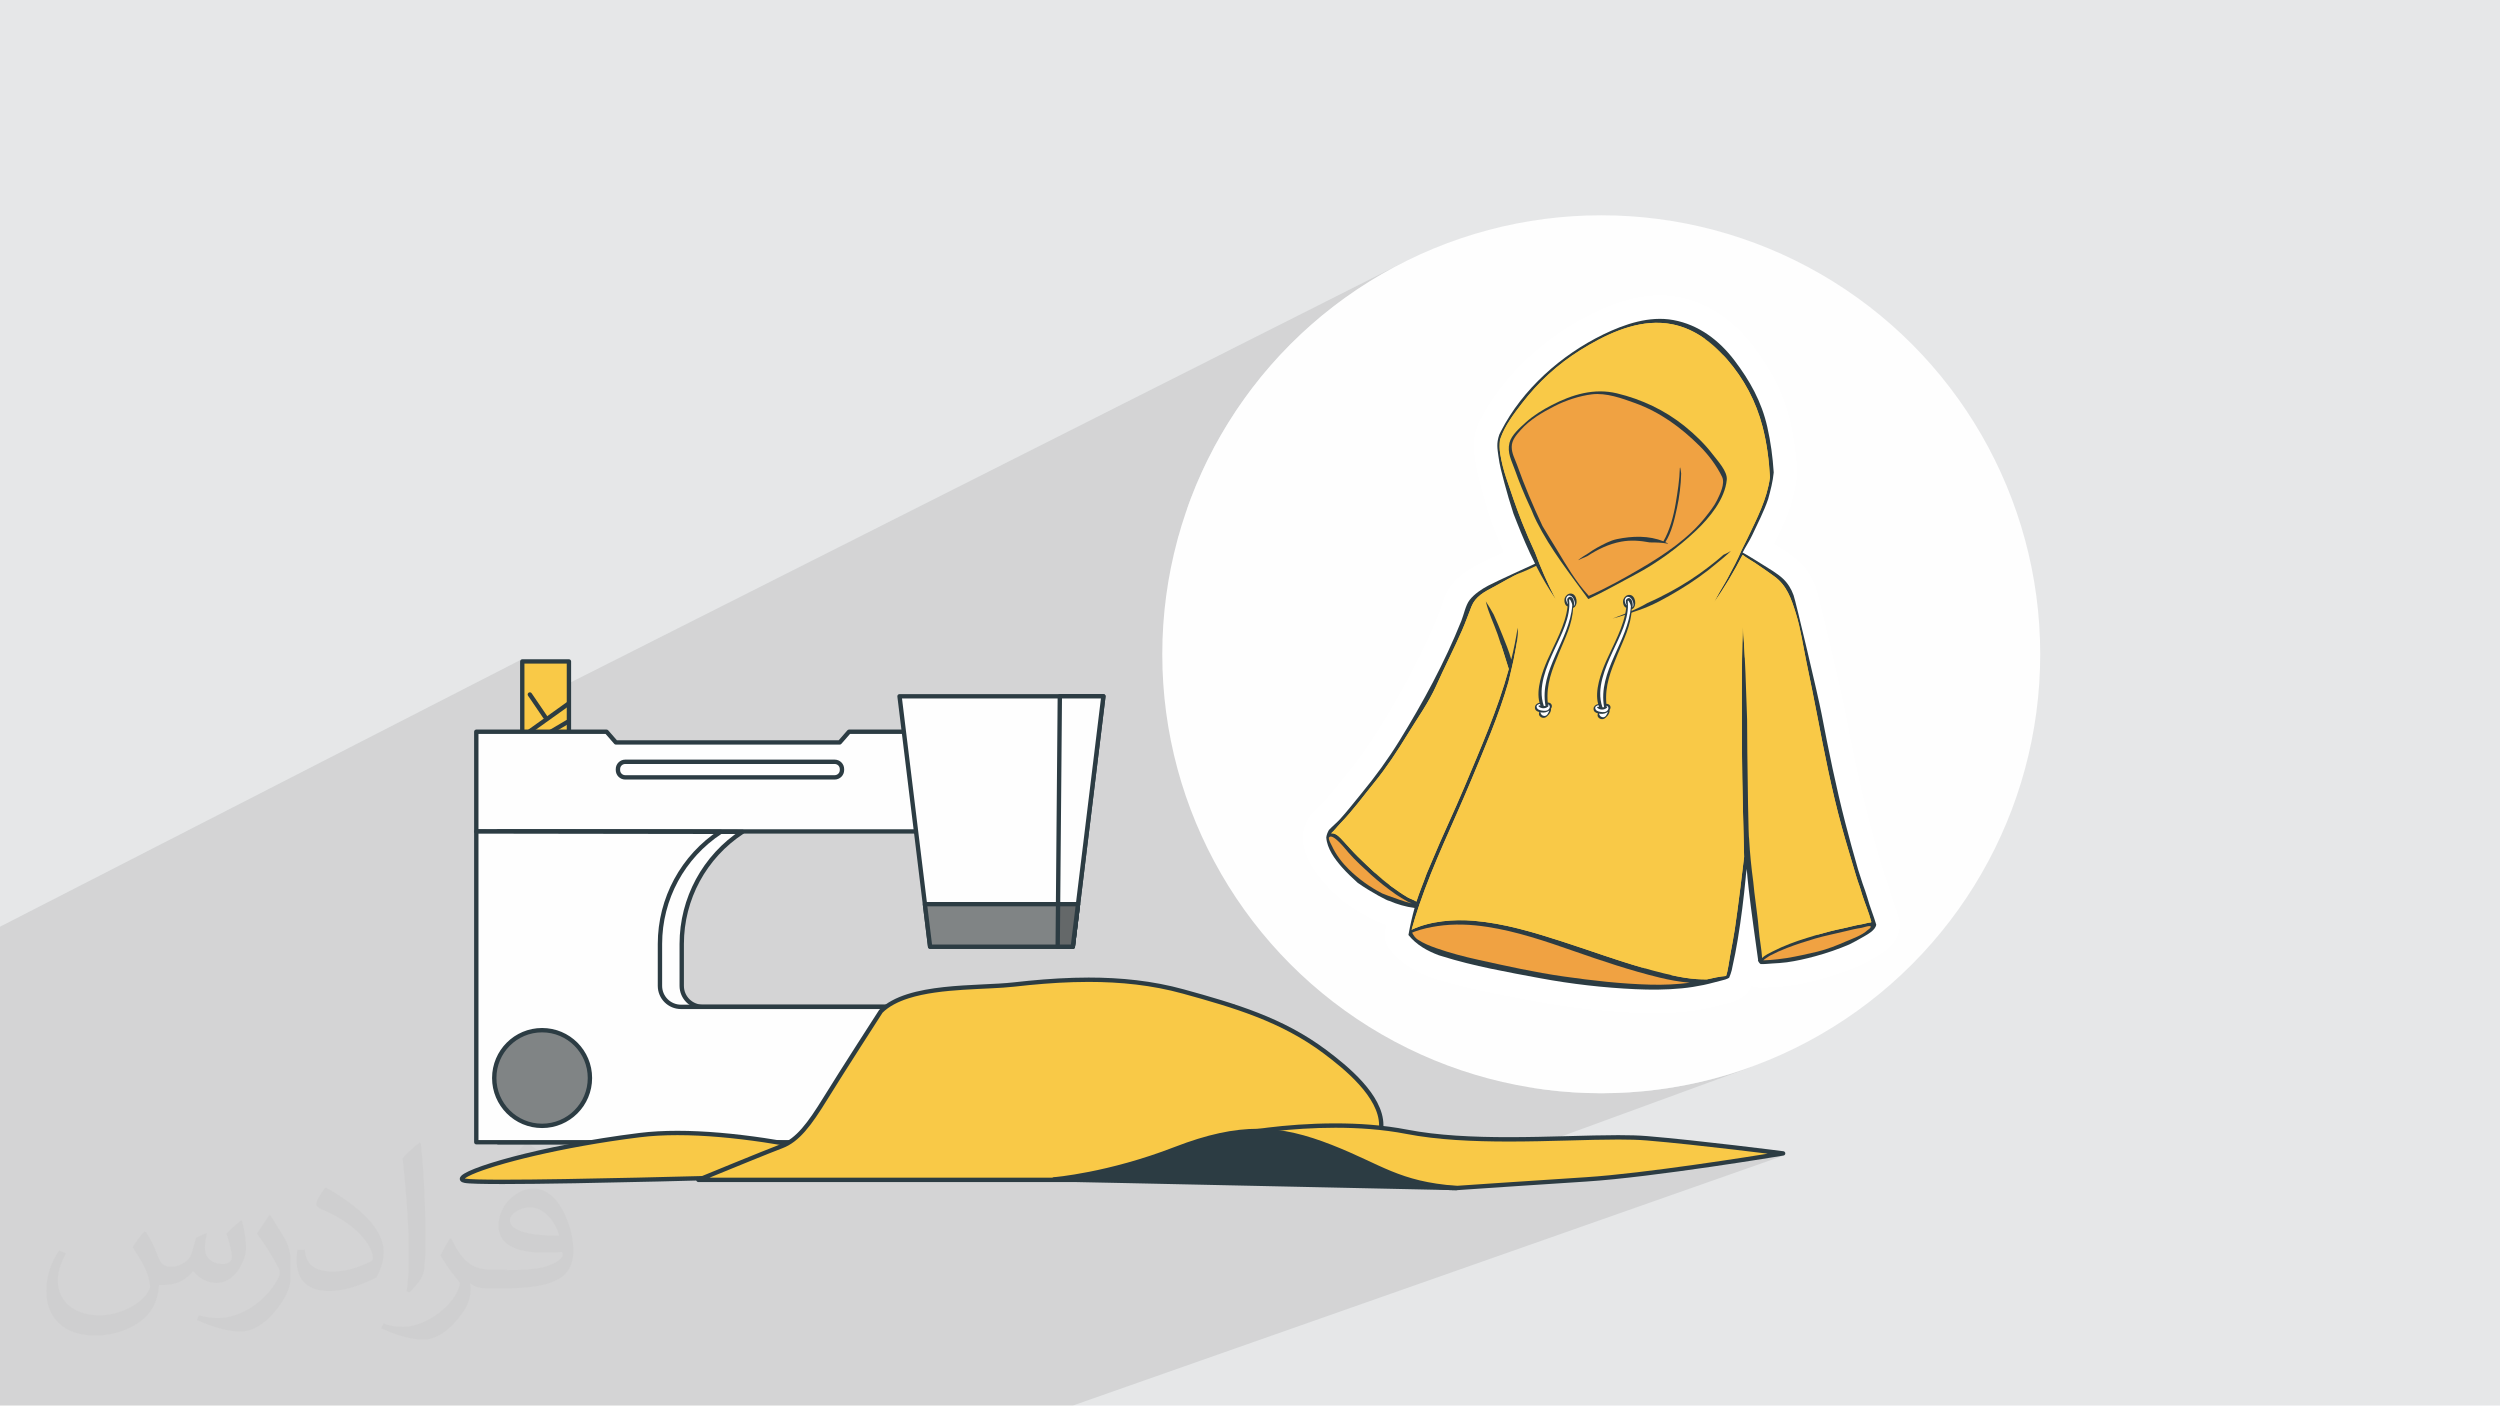 <?xml version="1.0" encoding="UTF-8"?>
<!DOCTYPE svg PUBLIC "-//W3C//DTD SVG 1.1//EN" "http://www.w3.org/Graphics/SVG/1.1/DTD/svg11.dtd">
<!-- Creator: CorelDRAW -->
<svg xmlns="http://www.w3.org/2000/svg" xml:space="preserve" width="3.705in" height="2.083in" version="1.1" style="shape-rendering:geometricPrecision; text-rendering:geometricPrecision; image-rendering:optimizeQuality; fill-rule:evenodd; clip-rule:evenodd"
viewBox="0 0 3705.33 2083.18"
 xmlns:xlink="http://www.w3.org/1999/xlink"
 xmlns:xodm="http://www.corel.com/coreldraw/odm/2003">
 <defs>
  <style type="text/css">
   <![CDATA[
    .fil3 {fill:none;fill-rule:nonzero}
    .fil9 {fill:#FEFEFE}
    .fil0 {fill:#E6E7E8}
    .fil6 {fill:#FEFEFE;fill-rule:nonzero}
    .fil7 {fill:#808485;fill-rule:nonzero}
    .fil8 {fill:#646869;fill-rule:nonzero}
    .fil5 {fill:#2C3C43;fill-rule:nonzero}
    .fil11 {fill:#F0A242;fill-rule:nonzero}
    .fil4 {fill:#F9C947;fill-rule:nonzero}
    .fil10 {fill:white;fill-rule:nonzero}
    .fil2 {fill:#373435;fill-opacity:0.031}
    .fil1 {fill:#373435;fill-opacity:0.102}
   ]]>
  </style>
 </defs>
 <g id="Layer_x0020_1">
  <polygon class="fil0" points="-0,0 3705.33,0 3705.33,2083.18 -0,2083.18 "/>
  <path class="fil1" d="M2598.53 513.02l5.25 7.05 4.99 7.01 4.73 6.97 4.48 6.94 4.23 6.92 3.99 6.91 3.74 6.9 3.51 6.9 3.28 6.91 3.04 6.93 2.82 6.95 2.6 6.98 2.38 7.03 2.17 7.07 1.95 7.13 1.75 7.19 0.97 4.37 0.93 4.39 0.88 4.41 0.84 4.43 0.79 4.46 0.75 4.48 0.71 4.51 0.67 4.54 0.63 4.57 0.58 4.61 0.54 4.64 0.5 4.69 0.46 4.72 0.42 4.77 0.38 4.81 0.33 4.86 0.04 0.69 0.02 0.69 0.01 0.7 -0 0.69 -0.02 0.69 -0.03 0.7 -0.04 0.69 -0.06 0.69 -0.31 2.96 -0.36 2.93 -0.4 2.91 -0.45 2.88 -0.49 2.86 -0.53 2.84 -0.56 2.83 -0.59 2.81 -0.63 2.8 -0.65 2.79 -0.68 2.78 -0.7 2.78 -0.72 2.77 -0.73 2.77 -0.74 2.77 -0.75 2.77 -0.07 0.25 -0.07 0.26 -0.07 0.25 -0.08 0.25 -0.07 0.25 -0.08 0.25 -0.08 0.25 -0.08 0.25 -1.04 2.99 -1.07 2.96 -1.11 2.94 -1.14 2.91 -1.17 2.89 -1.19 2.87 -1.22 2.85 -1.23 2.82 -1.25 2.81 -1.26 2.79 -1.28 2.77 -1.28 2.75 -1.29 2.74 -1.29 2.72 -1.3 2.71 -1.29 2.7 -0.61 1.28 -0.61 1.28 -0.61 1.28 -0.61 1.28 -0.61 1.28 -0.61 1.28 -0.6 1.28 -0.6 1.28 0.06 0.04 0.06 0.04 0.06 0.04 0.05 0.03 0.05 0.03 0.05 0.03 0.04 0.03 0.04 0.03 0.57 0.36 0.58 0.36 0.59 0.37 0.6 0.37 0.61 0.37 0.61 0.38 0.62 0.39 0.63 0.39 3.82 2.36 3.98 2.5 4.09 2.63 4.13 2.77 4.1 2.9 4.02 3.02 3.87 3.15 3.67 3.27 4.03 4.02 3.77 4.25 3.51 4.47 3.24 4.69 2.98 4.91 2.7 5.12 2.43 5.33 2.16 5.53 0.54 1.67 0.7 2.39 0.85 3.06 0.98 3.69 1.11 4.27 1.22 4.8 1.33 5.29 1.42 5.73 1.51 6.12 1.58 6.47 1.64 6.77 1.69 7.02 1.73 7.24 1.76 7.4 1.78 7.51 1.79 7.58 1.78 7.61 1.78 7.59 1.75 7.51 1.71 7.4 1.67 7.24 1.61 7.03 1.55 6.77 1.47 6.47 1.39 6.12 1.29 5.73 1.18 5.29 1.06 4.8 0.93 4.27 0.79 3.69 0.64 3.07 0.48 2.39m-152.34 -28.74l95.75 -40.19 -95.75 40.19m187.44 190.07l-1.33 -5.19 -1.31 -5.19 -1.3 -5.2 -1.28 -5.21 -1.27 -5.21 -1.25 -5.22 -1.23 -5.22 -1.22 -5.21 -1.2 -5.21 -1.19 -5.2 -1.17 -5.2 -1.16 -5.19 -1.14 -5.18 -1.13 -5.17 -1.11 -5.15 -1.1 -5.13 -1.08 -5.11 -1.07 -5.09 -1.06 -5.07 -1.04 -5.05 -1.03 -5.02 -1.01 -4.99 -1 -4.96 -0.98 -4.93 -0.97 -4.89 -0.96 -4.86 -0.94 -4.82 -0.93 -4.78 -0.92 -4.74 -0.91 -4.69 -0.89 -4.65 -0.88 -4.6 -39.43 16.2 -0.95 -4.97 -0.97 -5.02 -0.97 -5.02 -0.98 -5.02 -0.99 -5.02 -1 -5.02 -1 -5.01 -1.01 -5.01 -1.01 -5.01 -1.02 -5.01 -1.02 -5.01 -1.03 -5.01 -1.03 -5.01 -1.03 -5 -1.04 -5.01 -1.04 -5.01 -1.04 -5 -0.05 0.02m-91.32 -6.11l-4.13 1.75 -0.07 5.57 -0.06 5.97 -0.05 5.98 -0.04 5.98 -0.03 5.98 -0.02 5.98 -0.01 5.98 -0 3.13 0 0.07 0 2.78 0 5.98 0.01 5.98 0.02 5.98 0.02 5.98 0.02 5.98 0.02 5.98 0.02 5.98 0.02 5.98 0.03 5.98 0.02 5.98 0.01 3.06 0.01 2.92 0.02 5.98 0.02 5.98 0.01 5.98 0 5.98 0 5.98 0 2.98 0.02 3.34 0.03 3.68 0.05 3.99 0.06 4.28 0.07 4.54 0.08 4.78 0.09 4.98 0.09 5.17 0.1 5.33 0.11 5.47 0.12 5.57 0.12 5.66 0.13 5.72 0.13 5.76 0.13 5.76 0.13 5.74 0.13 5.7 0.13 5.64 0.13 5.55 0.13 5.43 0.13 5.29 0.13 5.11 0.13 4.92 0.12 4.7 0.11 4.46 0.11 4.19 0.1 3.9 0.09 3.57 0.08 3.23 0.07 2.86 0.06 2.46 -0.17 1.63 -0.35 3.12 -0.52 4.44 -0.4 3.36 145.95 -57.62 0.05 -0.02 0.61 2.22 38.92 -15.35 1.01 3.88 1.03 3.92 1.04 3.94 1.06 3.98 1.07 4.02 1.09 4.06 1.11 4.1 1.13 4.14 1.15 4.19 1.17 4.23 1.19 4.28 1.21 4.33 1.24 4.38 1.26 4.44 1.28 4.49 1.3 4.55 0.76 2.39 0.76 2.39 0.76 2.39 0.76 2.39 0.77 2.39 0.77 2.39 0.77 2.38 0.77 2.39 0.94 2.54 1.09 3.07 1.18 3.4 1.2 3.53 1.15 3.47 1.04 3.22 0.86 2.76 0.61 2.12 0.61 2.18 0.66 2.21 0.71 2.25 0.75 2.29 0.79 2.32 0.82 2.35 0.84 2.39 0.86 2.43 0.87 2.45 0.87 2.48 0.87 2.5 0.86 2.54 0.85 2.57 0.84 2.61 0.82 2.65 0.8 2.7 0.48 1.84 0.37 1.85 0.28 1.87 0.17 1.88 0.07 1.89 -0.03 1.89 -0.13 1.89 -0.24 1.88 -2.16 8.61 -3.46 7.52 -4.44 6.5 -5.11 5.57 -5.46 4.72 -5.5 3.96 -5.22 3.28 -4.63 2.68 -0.31 0.18 -0.3 0.17 -0.3 0.17 -0.3 0.17 -0.29 0.17 -0.29 0.17 -0.28 0.17 -0.28 0.17 -2.52 1.46 -2.54 1.44 -2.56 1.43 -2.58 1.41 -2.6 1.39 -2.62 1.37 -2.63 1.35 -2.64 1.33 -0.22 0.11 -0.22 0.11 -0.22 0.11 -0.22 0.1 -0.23 0.1 -0.22 0.1 -0.23 0.1 -0.23 0.1 -3.31 1.39 -3.33 1.37 -3.35 1.34 -3.37 1.31 -3.39 1.29 -464.6 173.92 0.89 0.16 32.56 4.14 33.04 2.51 33.48 0.85 33.48 -0.85 33.04 -2.51 32.56 -4.14 32.04 -5.72 31.48 -7.27 30.87 -8.77 30.23 -10.23 -301.45 110.28 0.88 -0.02 5.33 -0.13 5.3 -0.13 5.27 -0.14 5.23 -0.14 5.19 -0.14 5.15 -0.14 5.1 -0.14 5.06 -0.14 5 -0.13 4.96 -0.13 4.91 -0.12 4.85 -0.12 4.79 -0.11 4.73 -0.1 4.67 -0.09 4.6 -0.08 4.54 -0.07 4.47 -0.06 4.4 -0.04 4.33 -0.03 4.25 -0.01 5.87 0.02 5.71 0.06 5.54 0.09 5.37 0.14 5.18 0.19 5 0.24 4.8 0.29 4.6 0.35 3.63 0.31 3.7 0.32 3.77 0.33 3.82 0.35 3.88 0.36 3.93 0.37 3.98 0.38 4.02 0.39 4.06 0.4 4.09 0.41 4.13 0.42 4.15 0.42 4.18 0.43 4.19 0.43 4.21 0.44 4.22 0.45 4.22 0.45 4.23 0.46 4.23 0.46 4.22 0.46 4.22 0.47 4.2 0.46 4.19 0.47 4.17 0.47 4.14 0.47 4.11 0.47 4.08 0.46 4.04 0.47 4 0.46 3.96 0.46 3.91 0.46 3.86 0.45 3.8 0.45 3.74 0.44 3.68 0.44 3.61 0.43 3.54 0.43 3.46 0.41 3.38 0.41 3.3 0.4 3.21 0.39 3.11 0.38 3.02 0.37 2.92 0.36 2.82 0.35 2.71 0.33 2.6 0.32 2.48 0.31 4.6 0.57 4.09 0.51 1.22 0.15 2.78 -0.45 3.62 -0.59 2.65 -0.44 1.63 -0.27 0.56 -0.09 -6.82 2.4 0.88 0.11 2.37 0.3 1.73 0.22 1.06 0.13 0.37 0.05 -0.75 0.26 1.13 -0.19 0.56 -0.09 0.57 -0.15 -687.13 241.65 -109.84 128.99 109.84 -128.99 -269.69 94.85 -24.13 34.14 24.13 -34.14 -97.07 34.14 -0.13 0 -0.81 0 -7.83 0 -17.46 0 -61.95 0 -78 0 -8.38 0 -64 0 -41.02 0 -17.58 0 -11.55 0 -0.34 0 -0.02 0 -0.24 0 -0.17 0 -2.2 0 -5.69 0 -8.26 0 -0.02 0 -40.67 0 -51.14 0 -37.23 0 -79.65 0 -8.36 0 -0.63 0 -7.77 0 -22.63 0 -0.3 0 -0.69 0 -0.35 0 -4.13 0 -1.17 0 -0.24 0 -2.07 0 -1.06 0 -11.63 0 -6.83 0 -0.13 0 -7.7 0 -2.76 0 -2.54 0 -12.89 0 -10.91 0 -4.05 0 -3.93 0 -1.29 0 -8.38 0 -4.29 0 -9.07 0 -1.4 0 -4.93 0 -5.18 0 -0.01 0 -0.19 0 -6 0 -2.98 0 -4.83 0 -0.68 0 -0.06 0 -1.69 0 -3.95 0 -0.02 0 -0.89 0 -0.04 0 -0.79 0 -0.01 0 -0.24 0 -0 0 -0.02 0 -1.19 0 -0.24 0 -1.67 0 -0 0 -10.23 0 -1.27 0 -0.31 0 -0.36 0 -1.59 0 -0.8 0 -1.18 0 -6.53 0 -0.72 0 -1.48 0 -1.2 0 -9.76 0 -0.53 0 -7.59 0 -10.46 0 -5.39 0 -3.38 0 -1.57 0 -0.53 0 -3.85 0 -1.48 0 -2.02 0 -0.21 0 -4.73 0 -0.08 0 -0.01 0 -5.62 0 -0.8 0 -1.32 0 -1.61 0 -6.31 0 -1.74 0 -0.01 0 -1.53 0 -3.06 0 -1.71 0 -3.93 0 -13.86 0 -2.02 0 -3.56 0 -1.9 0 -13.27 0 -0 0 -22.42 0 -0 0 -9.11 0 -5.35 0 -0.29 0 -0.29 0 -7.2 0 -2.72 0 -4.76 0 -0.6 0 -32.28 0 -12.98 0 -9.96 0 -6.66 0 -15.27 0 -2.22 0 -0.05 0 -40.74 0 -0.54 0 -28.53 0 -0.59 0 -1.19 0 -6.21 0 -2.41 0 -0.01 0 -6.7 0 -13.03 0 -13.58 0 -8.15 0 -0.02 0 -6.86 0 -0.59 0 -2.77 0 -11.07 0 -7.2 0 -27.89 0 -16.33 0 -5.31 0 -13.89 0 -27.49 0 -0.32 0 -4.07 0 -1.18 0 -3.13 0 -2.61 0 -0.08 0 -0.98 0 -8.35 0 -0.02 0 -0.42 0 -0.01 0 -1.57 0 -53.48 0 -0.11 0 -5.57 0 -0.56 0 -1.05 0 -2.17 0 -5.1 0 -8.21 0 -0.07 0 -0.03 0 -10.56 0 -0.45 0 -24.61 0 -4.67 0 -1.57 0 -0 0 -0 0 -0.01 0 -0.57 0 -4.74 0 -0.73 0 -1.68 0 -0 0 -1.5 0 -4.44 0 -1.2 0 -0.58 0 -0 0 -12.44 0 -0.02 0 -0.02 0 -8.62 0 -19.61 0 -0.04 0 -28.14 0 -4.46 0 -2.69 0 -3.8 0 -4.87 0 -0.06 0 -0 0 -5.95 0 -15.5 0 -2.78 0 -0.02 0 -15.59 0 -6.59 0 -1.43 0 -5.13 0 -4.54 0 -21.68 0 -0.98 0 -20.14 0 -11.51 0 -6 0 -4.63 0 -6.48 0 0 -3.89 0 -0.23 0 -1.23 0 -1.46 0 -0.96 0 -0.21 0 -0.28 0 -0.76 0 -0.48 0 -1.01 0 -0.41 0 -1.11 0 -0.3 0 -1.31 0 -1.1 0 -1.17 0 -0.37 0 -0.37 0 -1.3 0 -7.22 0 -1.86 0 -0.94 0 -1.49 0 -0.62 0 -0.39 0 -0.3 0 -1.26 0 -1.05 0 -2.89 0 -0.11 0 -2.18 0 -0.37 0 -2.57 0 -0.06 0 -0.03 0 -0.1 0 -0.13 0 -0.08 0 -0.53 0 -0.04 0 -0.61 0 -0.19 0 -1.17 0 -2.06 0 -1.33 0 -1.29 0 -0.63 0 -5.59 0 -0.09 0 -1.39 0 -0.92 0 -1.72 0 -0.04 0 -3.14 0 -2.07 0 -1.11 0 -1.59 0 -0.95 0 -0.23 0 -0.4 0 -1.36 0 -0.41 0 -0.54 0 -1.93 0 -7.37 0 -1.17 0 -1.58 0 -0.2 0 -0.65 0 -0.85 0 -0.98 0 -17.38 0 -1.27 0 -1.27 0 -2.29 0 -22.41 0 -2.86 0 -3.61 0 -1.89 0 -0.87 0 -0.87 0 -1.89 0 -0.26 0 -0.33 0 -2.87 0 -13.83 0 -1.31 0 -12.01 0 -1.28 0 -11.49 0 -1.28 0 -8.3 0 -2.36 0 -0.26 0 -1.81 0 -0.01 0 -0.91 0 -2.32 0 -1.64 0 -1.58 0 -21.76 0 -1.3 0 -11.67 0 -1.3 0 -41.84 0 -12.74 0 -0.26 0 -1.29 0 -0.85 0 -1.82 0 -19.42 0 -1.43 0 -1.27 0 -0.87 0 -0.4 0 -1.06 0 -0.36 0 -0.27 0 -9.28 0 -2.83 0 -3.1 0 -7.29 0 -0.29 0 -1.25 0 -1.3 0 -0.53 0 -0.96 0 -1.62 0 -0.5 0 -0.67 0 -0.86 0 -1.3 0 -17.78 0 -15.91 0 -0.3 0 -2.79 0 -3.4 0 -1.85 0 -2.79 0 -2.83 0 -0.26 0 -7.3 0 -4.25 0 -0.98 0 -1.85 0 -0.24 0 -59.98 0 -2.4 0 -2.89 0 -4.2 0 -2.95 0 -1.44 0 -1.44 0 -0.23 0 -0.18 0 -0.93 0 -0.06 0 -1.35 0 -2.81 0 -2.96 0 -0 0 -0.25 0 -1.64 0 -0.19 0 -0.89 0 -0.5 0 -0.94 0 -1.68 0 -0.18 0 -21.76 0 -2.06 0 -0.83 0 -18.07 0 -2.25 0 -18.82 0 -0.34 0 -1.47 0 -1.45 0 -1.45 0 -1.47 0 -8.53 0 -2.11 0 -3.48 0 -3.03 0 -5 0 -2.77 0 -0.44 0 -1.9 0 -1.42 0 -1.09 0 -2.67 0 -0.02 0 -3.69 0 -4.82 0 -0.03 0 -12.38 0 -4.52 0 -4.46 0 -1.5 0 -1.67 0 -0.16 0 -10.93 0 -2.86 0 -13.04 0 -1.44 0 -27.55 0 -4.45 0 -1.51 0 -1.64 0 -0.16 772.53 -395.93 -0.27 0.17 -0.26 0.19 -0.24 0.21 -0.21 0.24 -0.19 0.25 -0.16 0.27 -0.13 0.29 -0.11 0.3 -0.08 0.31 -0.05 0.31 -0.02 0.31 0 1.65 3.23 -1.65 69.17 0 0 32.28 1247.96 -629.39 -28.06 14.37 -27.24 15.67 -26.4 16.92 -25.51 18.14 -24.58 19.31 -23.61 20.45 -22.59 21.54 -21.54 22.59 -20.45 23.61 -19.31 24.57 -18.14 25.51 -16.92 26.39 -15.67 27.25 -14.37 28.05 -13.03 28.82 -11.65 29.54 -3.08 9.09 601.97 -290.85 8.84 -4.16 8.69 -3.8 8.54 -3.45 8.4 -3.09 8.26 -2.74 8.13 -2.39 7.99 -2.04 7.86 -1.69 7.74 -1.33 7.61 -0.99 7.5 -0.64 7.38 -0.29 7.27 0.06 7.16 0.41 7.06 0.75 6.95 1.1 -739.75 354.83 -0.91 3.2 630.62 -302.3 -5.85 2.91 -5.81 3.03 -5.77 3.14 -5.73 3.26 -5.69 3.37 -5.63 3.48 -5.58 3.59 -2.85 1.91 43.72 -20.94 7.33 -3.46 7.44 -3.24 7.54 -2.99 7.62 -2.71 7.69 -2.4 7.76 -2.06 7.81 -1.68 7.86 -1.27 7.89 -0.83 7.91 -0.36 7.93 0.15 4.67 0.33 4.59 0.52 4.52 0.69 4.44 0.86 4.37 1.02 4.3 1.19 4.22 1.34 4.15 1.49 4.08 1.65 4.01 1.78 3.94 1.93 3.87 2.06 3.81 2.19 3.74 2.31 3.68 2.43 3.61 2.55 -0.06 0.03 0.11 0.08 5.65 4.31 5.49 4.58 5.33 4.83 5.18 5.06 5.03 5.26 4.88 5.45 0 0 -137.69 64.36 1.69 0.61 6.88 2.63 6.74 2.83 6.6 3.04 6.47 3.23 6.33 3.43 6.21 3.61 5.47 3.4 3.15 -1.46 3.81 1.61 3.81 1.64 3.8 1.67 3.79 1.7 3.78 1.74 3.76 1.78 3.74 1.81 3.7 1.86 3.68 1.9 3.64 1.94 3.6 1.99 3.56 2.04 3.51 2.09 3.46 2.15 3.41 2.2 3.34 2.26 -15.96 7.3 0.11 0.11 5.24 5.11 -242.31 110.72 0.6 1.24 3.98 7.69 3.1 5.66 205.7 -93.62 -0.1 0.11 -0.09 0.11 -0.09 0.11 -0.07 0.11 -0.06 0.11 -0.05 0.11 -0.03 0.1 -0.01 0.09 -0.1 3.26 -0.16 3.28 -0.21 3.28 -0.26 3.29 -0.3 3.3 -0.34 3.3 -0.38 3.3 -0.41 3.3 -0.44 3.3 -0.46 3.29 -0.48 3.29 -0.5 3.28 -0.52 3.27 -0.52 3.25 -0.54 3.24 -0.54 3.22 -175.09 78.84 4.87 7.06 2.07 2.94 51.41 -23.08 -1.66 0.92 -1.64 0.96 -1.62 1 -1.61 1.03 -1.59 1.05 -1.58 1.07 -1.57 1.07 -1.56 1.07 -1.14 0.73 -1.6 0.98 -1.94 1.18 -2.15 1.34 -2.25 1.46 -2.22 1.53 -2.07 1.56 -1.74 1.49 5.46 -2.45 0.93 -0.41 0.93 -0.41 -7.34 3.29 -0.03 0.03 -20.22 9.07 4.76 6.64 5.07 6.99 5.11 6.97 5.12 6.96 5.12 6.96 5.11 6.96 5.08 6.98 -20.4 9.02 -1 1.4 0.01 0 -2.54 1.12 -0.23 2.31 -0.71 4.81 -0.92 4.77 -0.58 2.49 -0.52 2.24 -1.1 4.02 86.16 -37.93 -1.33 0.59 -1.23 0.8 -1.11 0.98 -0.96 1.13 -0.39 0.62 158.24 -69.63 -2.5 2.47 -2.57 2.39 -2.6 2.31 -2.31 1.97 -0.27 0.23 -2.52 2.1 -2.4 1.98 -2.24 1.84 -1.14 0.95 -31.11 44 -26.99 38.18 -25.73 36.41 168.29 -72.59 -5.51 4.24 -5.04 4.63 -4.58 5 -4.15 5.33 -3.76 5.62 -3.37 5.88 -3.03 6.11 -2.7 6.31 -2.41 6.47 -2.13 6.6 -1.89 6.69 -1.67 6.75 -1.47 6.78 -1.31 6.77 -1.16 6.72 -1.04 6.65zm57.29 737.28l-686.5 241.43 -0.06 0.07 0.06 -0.07 -99.31 34.93 785.81 -276.36zm-310.76 -814.41l-2.53 1.12 2.53 -1.12zm-55.14 -125.22l-13.46 6.15 13.46 -6.15zm76.57 46.96l-37.28 16.73m242.84 -304.27l-0.05 0.02m-73.18 -92.55l8.03 1.69 7.92 2.09 7.81 2.49 7.69 2.88 7.56 3.28 7.43 3.66 7.3 4.04 7.15 4.42 7 4.8 6.84 5.17 6.68 5.53 6.51 5.89 6.33 6.25 6.16 6.61 5.97 6.96 5.78 7.3 -39.71 18.57 0.78 0.89m-231.96 381.31l262.08 -115.51 2.63 -5.5 2.65 -5.51 2.65 -5.52 2.62 -5.53 2.59 -5.54 2.53 -5.57 2.45 -5.59 2.35 -5.61 2.24 -5.65 2.1 -5.69 1.95 -5.72 1.78 -5.77 1.59 -5.81 1.38 -5.87 1.15 -5.93 0.9 -5.98 -79.16 35.46 0.84 -1.61 1.78 -3.68 1.91 -4.15 1.85 -4.48 1.61 -4.66 0.37 -1.49 35.22 -15.83 -0.45 0.13 -0.47 0.02 -0.46 -0.1 -0.42 -0.22 -0.36 -0.35 -3.08 -3.96 -3.11 -3.96 -3.14 -3.95 -3.18 -3.93 -3.22 -3.9 -3.27 -3.87 -3.33 -3.81 -3.39 -3.76 -3.45 -3.69 -3.53 -3.61 -3.61 -3.53 -2.47 -2.3 65.53 -29.85 -1.91 -6.95 -2.09 -6.86 -2.28 -6.77 -2.47 -6.67 -2.66 -6.58 -2.84 -6.49 -3.03 -6.39 -3.21 -6.3 -3.39 -6.2 -3.58 -6.11 -3.76 -6.01 -3.94 -5.91 -4.12 -5.81 -4.3 -5.71 -4.48 -5.62 -4.66 -5.52 -137.69 64.36m160.04 523.35l-0.02 0.01 0.02 -0.01zm-194.27 -136.26l75.38 -32.52 25.73 -36.41 26.99 -38.18 31.11 -44 -0.9 0.75 -126.85 55.72 0.61 1.21 0.37 1.04 0.39 1.11 0.45 2.2 0.05 2.1 -0.44 1.83 -1.02 1.42 -2.56 1.12 -0.22 2.22 1.71 -0.75 0.11 0.02 0.12 -0 0.12 -0.02 0.12 -0.03 0.11 -0.04 0.11 -0.05 -2.43 1.06 -0.37 2.55 71.93 -31.48 -3.58 2.13 -3.6 2.12 -3.62 2.11 -3.65 2.09 -3.67 2.07 -3.69 2.04 -3.71 2 -3.74 1.95 -3.76 1.9 -3.78 1.84 -3.81 1.78 -3.83 1.71 -28.26 12.36 -0.44 2.32 -1.11 4.74 -1.02 3.71 -0.27 0.98 -1.43 4.67 -1.57 4.64 -1.69 4.62 -1.8 4.59 -1.88 4.57 -1.94 4.56 -1.17 2.68 -0.82 1.87 -2.02 4.54 -2.04 4.54 -2.04 4.53 -2.01 4.53 -1.97 4.54 -1.91 4.54 -0.75 1.85zm13.57 -30.94l87.54 -37.98 51.73 -22.44 0.57 -1.03 0.57 -1.03 0.56 -1.03 0.56 -1.04 0.56 -1.04 0.55 -1.04 0.54 -1.05 0.54 -1.05 1.83 -3.43 1.9 -3.38 1.96 -3.35 1.98 -3.33 1.98 -3.33 1.97 -3.33 1.93 -3.36 1.87 -3.4 -0.05 0.02 -44.56 19.44 -102.78 44.84m0 0l102.78 -44.84 44.56 -19.44 2.84 -5.31 2.84 -5.32 2.82 -5.35 2.78 -5.37 2.71 -5.41 2.62 -5.45 2.51 -5.5 2.37 -5.55 -26.37 11.59"/>
  <path class="fil2" d="M216.69 1826.5c7,11 12,21 16,32 3,7 5,19 21,19 5,0 11,-1 17,-5 7,-3 12,-9 14,-17l6 -21 15 -7 1 1c-2,8 -3,16 -3,21 0,18 15,24 27,24 7,0 13,-4 13,-10 0,-8 -4,-23 -8,-35 7,-7 14,-14 22,-20l1 1c4,15 6,30 6,40 0,10 -4,20 -8,27 -7,14 -20,25 -36,25 -12,0 -25,-6 -34,-17l-1 0c-9,11 -22,20 -43,20l-7 0c-1,14 -4,24 -9,33 -13,25 -50,42 -85.02,42 -49,0 -73.02,-28 -73.02,-66 0,-23 8,-45 19,-60l10 4c-7,14 -12,27 -12,40 0,35 29,52 62,52 31,0 68.01,-19 75.01,-42 -3,-25 -12,-36 -26,-59 4,-7 10,-15 17,-23l1 0 0 0 0 0 0 0 2 1 0 0 0 0 0 0 0 0 0 0 0 0 0 0 0 0 0 0 0 0 0 0 0 0 0.02 -0.01 -0.01 0.01 0 0 0 0 0 0 0.02 0zm564.05 -133.01c10,6 20,14 30,23 -6,8 -12,15 -21,21 -10,-8 -20,-15 -30,-22 7,-8 14,-15 20,-22l0 0 0 0 0 0 1 0 0 0 0 0 0 0 0 0 0 0zm5 96.02c-17,0 -30,11 -30,19 0,17 33,23 73.02,23 -5,-20 -22,-42 -43,-42l0 0 -0.01 0 -0.01 0zm-37 93.01c22,0 41,-1 55,-4 16,-4 30,-12 30,-18 0,-2 0,-3 -1,-5 -9,1 -19,1 -29,1 -29,0 -52,-7 -61,-23 -2,-5 -4,-10 -4,-16 0,-16 7,-32 19,-42 10,-9 21,-14 33,-14 20,0 37,16 48,42 6,14 11,30 11,51 0,14 -4,25 -12,34 -16,15 -45,21 -90.01,21l-20 0 0 0 -5 0c-11,0 -19,-2 -25,-7l-1 0c0,3 1,5 1,7 0,10 -3,23 -10,33 -20,30 -42,43 -60,43 -19,0 -42,-7 -63,-17l4 -7c7,3 16,5 29,5 34,0 78.01,-33 84.02,-64 -1,-3 -4,-6 -7,-10 -10,-12 -16,-22 -22,-32 5,-10 10,-18 14,-25l2 0c14,29 28,46 57,46l5 0 0 0 21 0 0 0 0 0 0 0 -3 1 0 0 0 0 0 0 0 0 0 0zm-146.01 31c2,-14 3,-29 3,-43l0 -21c0,-39 -5,-96.02 -9,-133.01 7,-8 17,-17 25,-23l2 1c5,47 7,101.01 7,151.02 0,13 -1,26 -2,35 -1,12 -8,21 -22,35l-3 -1 0 0 0 0 0 0 -1 -1 0 0 0 0 0 0 0 0 0 -0.01zm-151.02 -62.02c1,18 10,33 41,33 20,0 36,-5 55,-14 3,-1 5,-3 5,-5 0,-12 -9,-27 -24,-41 -14,-13 -34,-25 -52,-32 -6,-3 -8,-5 -8,-8 0,-5 7,-16 13,-24l2 0c20,11 43,27 60,44 15,16 25,33 25,51 0,13 -4,26 -11,38 -22,11 -46,20 -70.01,20 -29,0 -48,-14 -48,-45 0,-3 0,-9 1,-16l10 0 0 0 0 0 0 0 1 -1 0 0 0 0 0 0 0 0 0 0 0.01 0 -0.01 0.01zm-52 -52l18 29c7,11 13,22 13,41l0 24c0,19 -12,39 -32,60 -15,14 -29,20 -42,20 -19,0 -40,-6 -65,-17l3 -7c8,2 17,4 28,4 36,0 72.02,-26 89.01,-58 2,-4 3,-7 3,-9 0,-4 -2,-8 -4,-11 -9,-17 -19,-33 -30,-47 6,-9 12,-18 18,-27l1 0 0 -2 0 0 0 0 0 0 0 0 0 0 -0.01 0 0 0.01z"/>
  <g id="_2863887820784">
   <g>
    <line class="fil3" x1="1485.97" y1="1117.74" x2="1539.8" y2= "858.41" />
    <polygon class="fil4" points="774.06,1087.59 843.23,1087.59 843.23,980.36 774.06,980.36 "/>
    <path class="fil5" d="M843.23 1087.59l0 -3.24 -65.94 0 0 -100.76 62.71 0 0 104 3.23 0 0 -3.24 0 3.24 3.23 0 0 -107.23c0,-0.85 -0.34,-1.68 -0.94,-2.28 -0.6,-0.6 -1.43,-0.95 -2.29,-0.95l-69.17 0c-0.85,0 -1.69,0.35 -2.29,0.95 -0.6,0.6 -0.94,1.43 -0.94,2.28l0 107.23c0,0.85 0.34,1.69 0.94,2.29 0.6,0.6 1.43,0.94 2.29,0.94l69.17 0c0.85,0 1.69,-0.34 2.29,-0.94 0.6,-0.6 0.94,-1.43 0.94,-2.29l-3.23 0z"/>
    <path class="fil5" d="M782.63 1031.15l22.61 33.17c1.01,1.48 3.02,1.86 4.5,0.85 1.48,-1.01 1.85,-3.02 0.85,-4.49l-22.61 -33.18c-1.01,-1.47 -3.02,-1.85 -4.5,-0.85 -1.48,1 -1.85,3.01 -0.85,4.49z"/>
    <path class="fil5" d="M781.15 1090.76l63.33 -45.24c1.45,-1.04 1.78,-3.06 0.75,-4.51 -1.04,-1.45 -3.06,-1.79 -4.52,-0.76l-63.32 45.24c-1.46,1.04 -1.79,3.05 -0.75,4.51 1.04,1.45 3.06,1.79 4.51,0.75z"/>
    <path class="fil5" d="M817.09 1087.91l25.64 -15.08c1.54,-0.91 2.05,-2.89 1.14,-4.43 -0.91,-1.54 -2.88,-2.05 -4.42,-1.15l-25.64 15.08c-1.54,0.91 -2.05,2.89 -1.15,4.43 0.91,1.54 2.89,2.06 4.43,1.15z"/>
    <polygon class="fil6" points="1258.39,1084.53 1244.54,1100.39 912.83,1100.39 899,1084.53 705.93,1084.53 705.93,1232.32 1451.46,1232.32 1451.46,1084.53 "/>
    <path class="fil5" d="M1258.39 1084.53l-2.44 -2.13 -12.87 14.75 -328.77 0 -12.87 -14.75c-0.62,-0.7 -1.5,-1.1 -2.44,-1.1l-193.07 0c-0.85,0 -1.69,0.34 -2.29,0.94 -0.6,0.6 -0.95,1.44 -0.95,2.29l0 147.79c0,0.85 0.35,1.69 0.95,2.29 0.6,0.6 1.44,0.94 2.29,0.94l745.54 0c0.85,0 1.68,-0.34 2.28,-0.94 0.6,-0.6 0.95,-1.43 0.95,-2.29l0 -147.79c0,-0.85 -0.35,-1.69 -0.95,-2.29 -0.6,-0.6 -1.43,-0.94 -2.28,-0.94l-193.08 0c-0.94,0 -1.83,0.4 -2.44,1.1l2.44 2.13 0 3.23 189.84 0 0 141.32 -739.07 0 0 -141.32 188.37 0 12.87 14.75c0.61,0.7 1.5,1.11 2.44,1.11l331.71 0c0.94,0 1.83,-0.4 2.44,-1.11l13.84 -15.86 -2.44 -2.13 0 3.23 0 -3.23z"/>
    <polygon class="fil6" points="1590.06,1403.11 1378.55,1403.11 1333.23,1031.98 1635.38,1031.98 "/>
    <path class="fil5" d="M1590.06 1403.11l0 -3.23 -208.65 0 -44.53 -364.66 294.85 0 -44.88 367.51 3.21 0.39 0 -3.23 0 3.23 3.2 0.4 45.33 -371.14c0.11,-0.91 -0.17,-1.84 -0.79,-2.53 -0.61,-0.69 -1.5,-1.09 -2.43,-1.09l-302.15 0c-0.93,0 -1.81,0.39 -2.43,1.09 -0.61,0.69 -0.9,1.62 -0.79,2.53l45.33 371.14c0.19,1.61 1.58,2.84 3.21,2.84l211.51 0c1.63,0 3.01,-1.22 3.2,-2.84l-3.2 -0.4z"/>
    <polygon class="fil6" points="1570.81,1031.98 1567.63,1403.11 1590.06,1403.11 1635.38,1031.98 "/>
    <path class="fil5" d="M1570.81 1031.98l-3.24 -0.03 -3.17 371.13c-0.01,0.87 0.33,1.7 0.94,2.31 0.61,0.6 1.43,0.95 2.3,0.95l22.43 0c1.63,0 3.01,-1.22 3.2,-2.84l45.33 -371.14c0.11,-0.91 -0.17,-1.84 -0.79,-2.53 -0.61,-0.69 -1.5,-1.09 -2.43,-1.09l-64.57 0c-1.78,0 -3.22,1.43 -3.24,3.2l3.24 0.03 0 3.23 60.93 0 -44.54 364.66 -16.3 0 3.15 -367.87 -3.23 -0.02 0 3.23 0 -3.23z"/>
    <path class="fil6" d="M1237.14 1152.16l-310.5 0c-5.96,0 -10.78,-4.83 -10.78,-10.78l0 -1.5c0,-5.96 4.82,-10.78 10.78,-10.78l310.5 0c5.95,0 10.78,4.82 10.78,10.78l0 1.5c0,5.96 -4.83,10.78 -10.78,10.78z"/>
    <path class="fil5" d="M1237.14 1152.16l0 -3.24 -310.5 0c-4.17,-0 -7.54,-3.37 -7.55,-7.55l0 -1.5c0.01,-4.17 3.38,-7.54 7.55,-7.55l310.5 0c4.16,0.01 7.54,3.38 7.55,7.55l0 1.5c-0.01,4.17 -3.39,7.54 -7.55,7.55l0 6.47c7.74,0 14.01,-6.28 14.01,-14.02l0 -1.5c0,-7.74 -6.27,-14.01 -14.01,-14.01l-310.5 0c-7.74,0 -14.01,6.27 -14.01,14.01l0 1.5c0,7.74 6.27,14.02 14.01,14.02l310.5 0 0 -3.23z"/>
    <path class="fil6" d="M738.2 1232.32l0 460.57 1123.08 0 0 -158.93c0,-23.03 -18.66,-41.69 -41.68,-41.69l-778.07 0c-17.19,0 -31.13,-13.94 -31.13,-31.13l0 -62.04c0,-67.04 33.82,-129.56 89.94,-166.25l-362.14 -0.54z"/>
    <path class="fil5" d="M738.2 1232.32l-3.23 0 0 460.57c0,0.85 0.34,1.68 0.95,2.29 0.6,0.61 1.43,0.95 2.28,0.95l1123.08 0c0.85,0 1.69,-0.34 2.29,-0.95 0.6,-0.61 0.94,-1.43 0.94,-2.29l0 -158.93c0,-24.81 -20.11,-44.92 -44.91,-44.92l-778.07 0c-7.72,-0.01 -14.67,-3.13 -19.72,-8.17 -5.06,-5.06 -8.17,-12.01 -8.17,-19.72l0 -62.04c0,-65.95 33.27,-127.45 88.47,-163.54 1.2,-0.78 1.74,-2.26 1.33,-3.63 -0.41,-1.37 -1.67,-2.31 -3.1,-2.31l-362.13 -0.54c-0.87,0 -1.68,0.33 -2.29,0.94 -0.61,0.61 -0.95,1.43 -0.95,2.29l3.23 0 -0 3.23 362.13 0.54 0.01 -3.23 -1.77 -2.7c-57.03,37.29 -91.4,100.82 -91.4,168.96l0 62.04c0.01,18.98 15.39,34.36 34.37,34.37l778.07 0c10.63,0 20.22,4.3 27.19,11.26 6.96,6.98 11.26,16.56 11.26,27.2l0 155.69 -1116.61 0 0 -457.34 -3.24 0 -0 3.23 0 -3.23z"/>
    <path class="fil6" d="M705.93 1232.32l0 460.57 1123.09 0 0 -200.61 -819.76 0c-17.2,0 -31.13,-13.94 -31.13,-31.13l0 -62.04c0,-67.04 33.81,-129.56 89.93,-166.25l-362.13 -0.54z"/>
    <path class="fil5" d="M705.93 1232.32l-3.24 0 0 460.57c0,0.85 0.35,1.68 0.95,2.29 0.6,0.61 1.44,0.95 2.29,0.95l1123.09 0c0.85,0 1.68,-0.34 2.28,-0.95 0.6,-0.61 0.95,-1.43 0.95,-2.29l0 -200.61c0,-0.85 -0.34,-1.69 -0.95,-2.29 -0.6,-0.6 -1.43,-0.94 -2.28,-0.94l-819.76 0c-7.71,-0.01 -14.67,-3.13 -19.72,-8.17 -5.05,-5.06 -8.17,-12.01 -8.17,-19.72l0 -62.04c0,-65.95 33.27,-127.45 88.46,-163.54 1.2,-0.78 1.73,-2.26 1.33,-3.63 -0.41,-1.37 -1.67,-2.31 -3.1,-2.31l-362.13 -0.54c-0.87,0 -1.68,0.33 -2.29,0.94 -0.61,0.61 -0.95,1.43 -0.95,2.29l3.24 0 -0.01 3.23 362.14 0.54 0 -3.23 -1.77 -2.7c-57.02,37.29 -91.39,100.82 -91.39,168.96l0 62.04c0,18.98 15.38,34.36 34.36,34.37l816.52 0 0 194.15 -1116.62 0 0 -457.34 -3.23 0 -0.01 3.23 0.01 -3.23z"/>
    <path class="fil7" d="M874.36 1597.77c0,39.17 -31.75,70.91 -70.91,70.91 -39.16,0 -70.91,-31.74 -70.91,-70.91 0,-39.16 31.75,-70.91 70.91,-70.91 39.16,0 70.91,31.75 70.91,70.91z"/>
    <path class="fil5" d="M874.36 1597.77l-3.24 0c0,18.69 -7.56,35.59 -19.82,47.85 -12.26,12.25 -29.16,19.82 -47.85,19.82 -18.7,0 -35.59,-7.57 -47.85,-19.82 -12.25,-12.26 -19.82,-29.16 -19.82,-47.85 0,-18.7 7.57,-35.59 19.82,-47.85 12.26,-12.25 29.15,-19.82 47.85,-19.82 18.7,0 35.6,7.57 47.85,19.82 12.26,12.26 19.82,29.15 19.82,47.85l6.47 0c0,-40.94 -33.2,-74.13 -74.14,-74.14 -40.94,0 -74.14,33.19 -74.14,74.14 0,40.95 33.19,74.15 74.14,74.15 40.94,0 74.14,-33.2 74.14,-74.15l-3.23 0z"/>
    <polygon class="fil7" points="1370.85,1340.09 1378.55,1403.11 1590.06,1403.11 1597.75,1340.09 "/>
    <path class="fil5" d="M1370.85 1340.09l-3.2 0.39 7.69 63.02c0.19,1.61 1.58,2.84 3.21,2.84l211.51 0c1.63,0 3.01,-1.22 3.2,-2.84l7.7 -63.02c0.11,-0.92 -0.18,-1.84 -0.79,-2.54 -0.61,-0.69 -1.49,-1.09 -2.42,-1.09l-226.9 0c-0.93,0 -1.81,0.4 -2.42,1.09 -0.61,0.69 -0.9,1.62 -0.79,2.54l3.2 -0.39 0 3.24 223.25 0 -6.91 56.55 -205.78 0 -7.35 -60.18 -3.21 0.39 0 3.24 0 -3.24z"/>
    <polygon class="fil8" points="1568.17,1340.09 1567.63,1403.11 1590.06,1403.11 1597.75,1340.09 "/>
    <path class="fil5" d="M1568.17 1340.09l-3.23 -0.02 -0.54 63.02c-0.01,0.87 0.33,1.7 0.94,2.31 0.61,0.6 1.43,0.95 2.3,0.95l22.43 0c1.63,0 3.01,-1.22 3.2,-2.84l7.7 -63.02c0.11,-0.92 -0.18,-1.84 -0.79,-2.54 -0.61,-0.69 -1.49,-1.09 -2.42,-1.09l-29.58 0c-1.78,0 -3.22,1.43 -3.23,3.21l3.23 0.02 0 3.24 25.93 0 -6.91 56.55 -16.3 0 0.51 -59.75 -3.23 -0.04 0 3.24 0 -3.24z"/>
    <path class="fil4" d="M1118.13 1744.15c0,0 -399.7,11.76 -429.09,5.88 -29.39,-5.88 94.05,-47.02 258.63,-67.59 164.58,-20.57 434.96,64.66 434.96,64.66l-264.5 -2.94z"/>
    <path class="fil5" d="M1118.13 1744.15l-0.09 -3.23c-0.02,0 -4,0.11 -11.22,0.32 -50.55,1.44 -259.26,7.2 -361.87,7.2 -14.65,0 -27.14,-0.12 -36.67,-0.38 -9.48,-0.25 -16.19,-0.7 -18.61,-1.2l0 0c-1.24,-0.24 -2,-0.57 -2.16,-0.69l-0.01 -0.01 -1.03 1.1 1.45 0 -0.42 -1.1 -1.03 1.1 1.45 0 -1.35 0 1.3 0.39 0.05 -0.39 -1.35 0 1.3 0.39 -0.39 -0.12 0.37 0.2 0.03 -0.08 -0.39 -0.12 0.37 0.2c0.03,-0.09 0.57,-0.76 1.61,-1.51 1.95,-1.47 5.5,-3.41 10.33,-5.54 16.98,-7.51 49.77,-17.66 92.87,-27.69 43.12,-10.04 96.64,-20.02 155.4,-27.36 17.57,-2.2 36.39,-3.18 55.99,-3.18 81.21,-0.01 175.7,16.91 249.8,33.85 37.06,8.46 69.02,16.94 91.71,23.29 11.34,3.17 20.37,5.82 26.56,7.67 6.19,1.85 9.52,2.9 9.52,2.91l0.97 -3.09 0.04 -3.23 -264.51 -2.94 -0.13 0 0.09 3.23 -0.04 3.24 264.5 2.94c1.6,0.02 2.98,-1.14 3.23,-2.72 0.25,-1.59 -0.69,-3.12 -2.22,-3.6 -0.16,-0.02 -215.45,-67.97 -379.55,-68.01 -19.82,0 -38.91,1 -56.79,3.24 -74.23,9.27 -140.09,22.72 -187.47,35.27 -23.7,6.28 -42.76,12.31 -56.03,17.54 -6.64,2.62 -11.82,5.02 -15.51,7.24 -1.85,1.12 -3.34,2.17 -4.51,3.33 -1.12,1.17 -2.21,2.5 -2.28,4.65l0 0c-0,0.93 0.3,1.91 0.8,2.65 0.76,1.13 1.74,1.76 2.75,2.24 1.02,0.46 2.12,0.79 3.39,1.04l0 0c3.46,0.68 10.03,1.05 19.7,1.33 9.63,0.26 22.15,0.39 36.84,0.39 117.48,-0.01 373.25,-7.52 373.28,-7.52l-0.09 -3.24 -0.04 3.24 0.04 -3.24z"/>
    <path class="fil4" d="M1590.78 1452.46c-29.4,0.9 -58.84,3.41 -88.13,6.75 -53.52,6.11 -156.67,-0.74 -197.15,39.74 0,0 -58.78,91.11 -82.29,129.31 -23.51,38.2 -41.15,61.71 -64.66,70.53 -23.51,8.81 -123.44,49.96 -123.44,49.96l834.67 0c0,0 122.65,4.3 163.84,-45.68 44.38,-53.9 -31.21,-115.35 -69.78,-144.23 -63.74,-47.74 -133.84,-68.26 -210,-89.3 -53.51,-14.78 -108.24,-18.76 -163.07,-17.1z"/>
    <path class="fil5" d="M1590.78 1452.46l-0.1 -3.22c-29.52,0.9 -59.04,3.42 -88.4,6.76 -26.43,3.02 -65.69,2.85 -103.45,6.98 -18.9,2.07 -37.45,5.22 -53.95,10.46 -16.5,5.25 -31.02,12.59 -41.66,23.22l-0.43 0.54c-0.01,0.01 -58.78,91.09 -82.33,129.37 -11.72,19.04 -21.94,34.35 -32,45.85 -10.08,11.51 -19.93,19.18 -31.04,23.34 -23.65,8.87 -123.5,49.99 -123.53,50 -1.43,0.59 -2.24,2.11 -1.94,3.62 0.3,1.52 1.63,2.61 3.17,2.61l834.67 0 0 -3.23 -0.11 3.22c0.03,0.01 2.71,0.1 7.39,0.1 13.61,0 44.12,-0.78 75.83,-6.95 31.69,-6.22 64.71,-17.64 83.24,-39.99 9.98,-12.09 14.31,-24.89 14.28,-37.52 -0.06,-23.07 -13.88,-45.11 -31.14,-64.32 -17.3,-19.21 -38.29,-35.65 -53.48,-47.04 -64.33,-48.17 -134.91,-68.78 -211.08,-89.83 -46.44,-12.83 -93.73,-17.56 -141.14,-17.56 -7.62,0 -15.26,0.12 -22.89,0.36l0.1 3.22 0.09 3.23c7.57,-0.22 15.13,-0.35 22.69,-0.35 46.98,0 93.68,4.69 139.43,17.33 76.15,21.03 145.75,41.46 208.92,88.77 15.07,11.28 35.75,27.52 52.54,46.18 16.84,18.66 29.54,39.67 29.48,60 -0.02,11.17 -3.68,22.28 -12.81,33.4 -16.61,20.28 -48.41,31.75 -79.48,37.75 -31.05,6.06 -61.25,6.84 -74.59,6.84 -4.59,0 -7.15,-0.09 -7.16,-0.09l-834.78 0 0 3.23 1.24 2.99c0.01,-0.01 6.24,-2.57 15.97,-6.57 29.19,-11.98 89.85,-36.8 107.37,-43.36 12.41,-4.65 23.13,-13.15 33.63,-25.14 10.5,-12.01 20.86,-27.56 32.65,-46.72 11.73,-19.07 32.3,-51.39 49.93,-78.94 8.81,-13.78 16.9,-26.35 22.78,-35.49 5.87,-9.14 9.54,-14.82 9.55,-14.83l-2.72 -1.75 2.29 2.28c9.59,-9.6 23.15,-16.59 39.04,-21.63 23.84,-7.58 52.8,-10.77 80.8,-12.57 28.02,-1.83 55.06,-2.28 75.38,-4.6 29.24,-3.33 58.59,-5.84 87.87,-6.73l-0.09 -3.23z"/>
    <path class="fil4" d="M1838.03 1680.65c0,0 131.47,-25.65 246.89,-3.21 115.44,22.45 278.96,3.21 355.91,9.62 76.96,6.41 202.01,22.44 202.01,22.44 0,0 -192.39,32.06 -291.78,38.48 -99.41,6.41 -192.39,12.82 -192.39,12.82 0,0 -51.3,3.21 -185.96,-38.48 -134.68,-41.68 -134.68,-41.68 -134.68,-41.68z"/>
    <path class="fil5" d="M1838.03 1680.65l0.62 3.17c0,0 0.96,-0.19 2.84,-0.52 13.11,-2.35 70.15,-11.83 137.73,-11.83 33.79,0 70.22,2.37 105.08,9.15 46.02,8.94 99.39,11.29 151.87,11.3 59.24,-0 117.39,-3 162.33,-3 15.85,0 30.06,0.37 42.06,1.37 38.4,3.2 88.89,8.81 129.75,13.61 20.43,2.41 38.46,4.61 51.39,6.21 12.92,1.61 20.71,2.6 20.72,2.6l0.42 -3.21 -0.54 -3.19c-0,0 -2.99,0.5 -8.44,1.39 -38.13,6.22 -196.34,31.46 -283.01,37.05 -99.41,6.42 -192.4,12.83 -192.4,12.83l0.02 0 -0.59 0.02c-0.44,0.01 -1.11,0.02 -2.02,0.02 -11.93,0 -65.72,-2.33 -182.2,-38.39 -67.33,-20.84 -101,-31.26 -117.83,-36.47 -16.81,-5.21 -16.81,-5.21 -16.83,-5.22l-0.96 3.09 0.62 3.17 -0.62 -3.17 -0.95 3.08c0.02,0.01 0.02,0.01 16.83,5.21 16.83,5.21 50.5,15.63 117.83,36.47 116.93,36.2 171.33,38.69 184.11,38.69 1.96,0 2.94,-0.06 3.02,-0.06l0.02 0c0.01,0 5.81,-0.4 16.07,-1.11 30.81,-2.1 101.75,-6.91 176.3,-11.72 99.72,-6.44 292.04,-38.51 292.1,-38.51 1.58,-0.26 2.73,-1.65 2.7,-3.25 -0.03,-1.6 -1.24,-2.94 -2.83,-3.15 -0.03,0 -125.07,-16.04 -202.15,-22.46 -12.28,-1.02 -26.63,-1.4 -42.59,-1.4 -45.2,0.01 -103.28,3 -162.33,3 -52.28,0 -105.32,-2.36 -150.63,-11.17 -35.41,-6.89 -72.22,-9.27 -106.32,-9.27 -77.92,0 -141.69,12.44 -141.81,12.47 -1.46,0.29 -2.54,1.52 -2.61,3 -0.08,1.48 0.85,2.82 2.27,3.26l0.95 -3.08z"/>
    <path class="fil5" d="M1562.28 1747.98c0,0 80.16,-6.42 179.56,-44.89 99.4,-38.47 157.11,-32.06 230.87,-3.2 73.74,28.85 99.39,54.51 185.96,60.92l-596.38 -12.82z"/>
    <path class="fil5" d="M1562.28 1747.98l0.26 3.22c0.21,-0.02 80.64,-6.45 180.47,-45.1 48.28,-18.69 86.44,-26.64 121.31,-26.64 36.55,0 69.64,8.74 107.2,23.44 36.69,14.35 61.44,27.93 88.13,38.85 26.68,10.93 55.22,19.06 98.78,22.28l0.23 -3.23 0.07 -3.23 -596.38 -12.82 -0.07 3.23 0.26 3.22 -0.26 -3.22 -0.07 3.22 596.39 12.83c1.75,0.04 3.21,-1.32 3.3,-3.07 0.09,-1.76 -1.24,-3.26 -2.99,-3.38 -43,-3.2 -70.58,-11.09 -96.81,-21.81 -26.22,-10.72 -51.15,-24.38 -88.22,-38.9 -37.93,-14.84 -71.94,-23.89 -109.56,-23.88 -35.87,0 -74.89,8.21 -123.64,27.08 -49.48,19.16 -94.2,30.34 -126.51,36.72 -16.16,3.19 -29.22,5.18 -38.23,6.38 -4.5,0.59 -7.99,1 -10.35,1.24 -2.36,0.25 -3.56,0.34 -3.56,0.34 -1.72,0.14 -3.02,1.59 -2.98,3.32 0.05,1.73 1.44,3.1 3.16,3.13l0.07 -3.22z"/>
   </g>
   <g>
    <circle class="fil9" cx="2373.26" cy="969.7" r="650.61"/>
    <g id="_1845390050336">
     <path class="fil10" d="M1962.57 1308.41c8.72,9.89 18.05,18.63 26.03,25.87 1.07,0.97 2.19,1.87 3.36,2.7 13.19,9.3 26.81,17.15 33.76,21 6.19,3.43 12.69,7.03 19.39,9.43 3.17,1.35 6.34,2.59 9.5,3.75 -0.56,2.87 -1.09,5.75 -1.59,8.6 -1.74,9.95 0.9,20.17 7.25,28.03 14.51,17.96 33.59,30.94 60.07,40.86 0.78,0.29 1.59,0.56 2.39,0.8 1.55,0.45 3.04,0.9 4.32,1.3 45.19,14.19 92.04,22.89 137.35,31.31l11.58 2.16c47.56,8.88 96.65,14.55 145.89,16.85 9.93,0.46 19.49,0.7 28.76,0.7 15.92,0 30.96,-0.69 45.49,-2.08 11.76,-1.14 23.63,-2.96 36.31,-5.61 2.69,-0.57 5.5,-1.22 8.32,-1.9 0.33,-0.08 0.65,-0.16 0.97,-0.24 5.15,-1.39 10.81,-2.84 17.31,-4.44l0.48 -0.12c5.72,-1.42 13.57,-3.35 21.68,-8.37 6.05,-3.74 10.81,-9.24 13.67,-15.76 0.31,-0.71 0.61,-1.43 0.91,-2.15 4.02,1.73 8.34,2.69 12.75,2.83 5.87,0.17 11.12,-0.24 15.74,-0.62 1.43,-0.12 2.85,-0.23 4.32,-0.32l3.52 -0.21c6.4,-0.37 13.65,-0.8 21.02,-1.84 14.06,-1.95 29.29,-5.18 46.53,-9.87 18.91,-5.13 37.42,-11.54 54.99,-19.05 0.61,-0.26 1.21,-0.54 1.8,-0.83 7.06,-3.5 14.01,-7.25 20.69,-11.16 0.74,-0.44 1.53,-0.89 2.36,-1.36 11.26,-6.42 32.21,-18.36 35.97,-42.85 0.77,-5.01 0.44,-10.12 -0.96,-14.99 -2.09,-7.26 -4.47,-13.98 -6.79,-20.49 -2.31,-6.52 -4.49,-12.66 -6.04,-18.42 -1.23,-4.62 -5.84,-18.22 -8.07,-24.12 -2.06,-6.36 -4.11,-12.72 -6.12,-19.09 -7.01,-24.41 -13.02,-46.31 -18.36,-66.94 -14.29,-55.23 -25.76,-112.55 -35.11,-161.33 -4.17,-21.78 -37.8,-166.15 -42.72,-180 -5.38,-15.02 -13.73,-27.92 -24.81,-38.32 -9.44,-8.88 -21.78,-16.49 -31.68,-22.6 -1.69,-1.04 -3.3,-2.04 -4.81,-2.98 -0.11,-0.07 -0.24,-0.15 -0.41,-0.26 1.6,-3.4 3.23,-6.8 4.85,-10.21 6.87,-14.35 13.98,-29.19 19.41,-45.22 0.22,-0.66 0.43,-1.33 0.61,-2.01 4.04,-14.79 7.79,-29.37 9.29,-45.23 0.17,-1.85 0.2,-3.7 0.09,-5.55 -1.69,-26.04 -5.07,-50 -10.36,-73.25 -8.77,-38.53 -26.22,-74.06 -54.91,-111.8 -30.28,-39.86 -69.06,-65.13 -112.16,-73.06 -36.8,-6.77 -77.81,1.17 -125.36,24.28 -72.89,35.46 -133.96,93.39 -167.57,158.96 -1.06,2.08 -2.12,4.26 -3.15,6.47 -0.51,1.11 -0.97,2.25 -1.36,3.41 -6.68,19.59 -4.79,33.18 -3.28,44.11 0.16,1.11 0.31,2.25 0.46,3.39 1.88,14.89 5.52,28.44 9.03,41.54l0.63 2.37c4.69,17.52 9.3,33.15 14.11,47.79 0.19,0.57 0.39,1.13 0.61,1.7 1.65,4.25 3.31,8.5 4.94,12.63 4.43,11.28 8.79,21.84 13.13,31.8 -16.53,7.63 -31.66,14.74 -39.29,18.74 -11.57,6.07 -27.71,16.34 -38.78,30.73 -7.97,10.33 -11.66,22.24 -14.62,31.8 -0.87,2.81 -1.77,5.72 -2.45,7.42 -21.72,54.24 -49.98,108.91 -88.91,172.09 -15.33,24.88 -33.44,50.03 -53.84,74.74 -3.2,3.87 -6.35,7.77 -9.49,11.66 -7.12,8.81 -13.84,17.13 -20.93,24.93 -1.5,1.65 -3.87,3.85 -6.38,6.19 -2.94,2.74 -6.28,5.84 -9.57,9.29 -1.93,2.03 -3.61,4.29 -5,6.72 -4.73,8.26 -7.47,16.34 -8.41,24.72 -0.23,2.1 -0.28,4.22 -0.13,6.33 1.95,27.8 19.06,50.2 31.78,64.67l0.03 -0.02z"/>
     <g>
      <path class="fil5" d="M2767.83 1330.89c-0.89,-3.35 -5.72,-17.6 -7.24,-21.4 -2.24,-6.89 -4.45,-13.78 -6.64,-20.68 -6.52,-22.69 -12.81,-45.41 -18.73,-68.28 -13.94,-53.89 -25.12,-108.83 -35.59,-163.52 -4.85,-25.32 -37.96,-165.37 -41.3,-174.78 -3.44,-9.62 -8.64,-17.87 -15.83,-24.63 -8.24,-7.75 -21.65,-15.48 -31.15,-21.45 -5.3,-3.33 -25.23,-15.66 -28.53,-17.2 3.87,-7.7 10.64,-18.09 14.25,-25.85 8.21,-17.62 17.43,-35.27 23.61,-53.5 3.54,-12.95 6.95,-26.01 8.21,-39.3 -1.46,-22.69 -4.43,-45.19 -9.57,-67.74 -8.49,-37.3 -25.73,-68.24 -48.65,-98.4 -22.87,-30.11 -53.09,-52.9 -90.62,-59.81 -35.41,-6.51 -72.21,6.02 -103.71,21.33 -62.53,30.43 -119.74,81.04 -151.72,143.44 -0.86,1.69 -1.72,3.44 -2.54,5.23 -4.54,13.32 -2.61,20.93 -1.22,31.81 1.69,13.33 5.28,26.29 8.75,39.26 4.13,15.43 8.57,30.74 13.56,45.89 1.62,4.18 3.25,8.34 4.88,12.46 8,20.35 16.91,41.33 27.11,61.72 -8.8,4.1 -55.56,25.25 -69.59,32.61 -9.45,4.96 -20.73,12.54 -27.32,21.11 -6.1,7.91 -8.57,21.58 -12.3,30.86 -24.85,62.04 -56.61,120.65 -91.61,177.44 -16.9,27.44 -36.13,53.8 -56.63,78.65 -10.48,12.7 -20.43,25.64 -31.52,37.86 -4.75,5.22 -11.15,10.43 -16.47,16.04 -2.04,3.56 -3.57,7.3 -4,11.22 1.15,16.46 12.48,31.87 23.12,43.97 7.26,8.23 15.2,15.74 23.31,23.11 20.31,14.33 45.67,27.39 46.48,26.74 12.33,5.22 25.12,9 37.96,10.61 -3.66,13.19 -6.71,26.58 -9.08,40.08 11.87,14.69 27.76,23.57 45.12,30.07 1.74,0.52 3.41,1.02 4.92,1.49 46.93,14.73 96.57,23.43 144.87,32.45 46.33,8.65 94.04,14.09 141.12,16.3 23.25,1.09 46.07,0.96 69.24,-1.26 10.92,-1.05 21.74,-2.78 32.47,-5.02 2.39,-0.5 4.89,-1.09 7.4,-1.69 5.98,-1.61 11.98,-3.13 17.98,-4.62 4.5,-1.11 8.6,-2.08 12.17,-4.28 1.59,-3.63 2.85,-7.39 3.87,-11.22 0.31,-1.61 0.61,-3.22 0.98,-4.83 3.08,-13.55 5.7,-27.19 7.96,-40.9 5.07,-30.67 8.89,-61.23 11.83,-92.2 0.1,-1.07 0.19,-2.13 0.26,-3.19 0.46,-2.99 0.85,-6 1.16,-9.06 0.87,10.1 1.86,20.21 3.01,30.28 4.02,35.12 9.16,69.99 13.93,104.96 -0.11,-0.02 -0.19,-0.04 -0.29,-0.05l0.1 0.85c0.85,2.04 2.18,3.94 3.98,5.05 5.6,0.18 11.3,-0.55 16.81,-0.88 7.3,-0.45 14.66,-0.76 21.9,-1.79 14.19,-1.96 28.35,-5.21 42.17,-8.98 17.22,-4.68 34.07,-10.48 50.41,-17.46 6.38,-3.16 12.61,-6.52 18.53,-9.99 7.62,-4.47 20.1,-10.56 21.44,-19.32 -3.85,-13.37 -9.41,-26.16 -13.02,-39.61l-0.01 0.01z"/>
      <path class="fil4" d="M2611.7 1419.92c-0.88,-13.83 -3.83,-27.69 -4.89,-41.48 -1.45,-18.83 -4.55,-37.41 -6.65,-56.2 -0.56,-5.03 -1.07,-10.06 -1.57,-15.09 -2.85,-21.1 -5,-42.28 -6.15,-63.55 -0.99,0.61 -2.42,-96.78 -2.68,-127.92 -0.14,-16.52 -0.22,-33.06 -0.33,-49.63 -1.76,-45.7 -2.55,-91.46 -6.33,-137.06 -2.33,63.63 -1.17,127.47 -1.22,191.22 -0.02,29.76 2.48,125.69 3.11,149.78 -0.35,4.39 -9.6,80.05 -13.81,107.35 -1.96,12.75 -4.45,25.51 -6.81,38.19 -1.17,6.24 -3.52,24.73 -6.15,30.98 -9.4,0.74 -18.91,2.89 -28.4,5.09 -5.06,0.04 -10.18,-0.08 -15.39,-0.45 -21.8,-1.58 -42.87,-6.95 -63.92,-12.48 -45.85,-12.05 -90.15,-28.77 -135.24,-43.29 -42.89,-13.81 -86.34,-27 -131.45,-30.74 -28.34,-2.35 -63.92,0.13 -91.65,13.35 3.21,-11.65 6.8,-23.15 10.63,-34.54 0.59,-0.89 0.96,-1.75 0.73,-2.19 21.17,-62.32 50.48,-121.36 75.87,-182.29 20.3,-48.77 41.75,-97.47 56.3,-148.11 3.33,-14.53 7.15,-28.96 9.72,-43.66 1.88,-10.78 5.37,-24.84 3.89,-36.8 -2.38,15.92 -5.59,31.62 -9.43,47.13 -3.34,-12.63 -8.81,-25.23 -13.21,-36.41 -4.03,-10.28 -8.33,-20.26 -12.76,-30.19 -3.67,-6.68 -7.57,-13.21 -11.74,-19.61 3.68,16.55 12,33.09 17.59,49.12 5.92,17.02 11.15,34.05 16.46,51.17 -16.41,59.96 -41.77,117.38 -65.72,174.67 -15.58,37.26 -33.2,73.65 -48.57,111.04 -2.39,5.78 -4.91,11.64 -7.47,17.54 -4.82,13.89 -10.74,27.39 -15.16,41.44 -3.45,-2.43 -9.71,-4.41 -12.72,-6.16 -8.69,-5.05 -16.7,-10.8 -24.83,-16.68 -17.59,-12.76 -33.13,-28.3 -48.74,-43.34 -7.94,-7.67 -14.97,-16.1 -22.53,-24.11 -4.02,-4.27 -9.85,-11.22 -16.48,-10.94 -0.4,0 -0.77,0.05 -1.12,0.09 4.91,-4.22 8.9,-9.87 13.43,-14.51 18.46,-18.91 34.01,-40.48 50.69,-60.92 18.04,-22.12 34.11,-46.78 49.01,-71.11 14.35,-23.45 31.43,-47.15 42.66,-72.29 12.3,-27.54 26.2,-54.39 38.28,-82 5.12,-11.69 9.35,-23.81 14.07,-35.67 5.71,-14.35 18.77,-21.37 32.17,-28.41 13.91,-7.31 26.93,-15.8 41.55,-21.73 6.01,-2.44 11.97,-5.08 17.81,-7.88 1.4,-0.67 2.79,-1.33 4.19,-2 8.55,16.83 18.02,33.21 28.55,48.48 -11.51,-21.9 -21.37,-44.6 -29.98,-67.81 -7.02,-15.05 -13.63,-30.34 -19.66,-45.65 -8.52,-21.61 -15.98,-43.64 -23.35,-65.66 -3.87,-11.59 -6.81,-23.28 -8.75,-35.33 -1.18,-7.31 -1.13,-13.57 -0.45,-20.06 0.28,-0.97 0.53,-1.93 0.86,-2.91 6.46,-18.93 19.77,-36.3 31.82,-51.95 23.93,-31.13 53.24,-58.12 86.66,-78.89 34.99,-21.74 77.18,-42.43 119.45,-40.26 40.24,2.07 72.01,24.32 97.68,53.89 25.32,29.15 43.08,62.57 52.74,99.91 6.39,24.68 9.61,49.81 10.97,75.07 -4.12,32.08 -19.59,61.44 -33.55,90.8 -2.55,5.35 -5.19,10.65 -7.89,15.91 -0.02,-0 -0.03,-0.01 -0.06,-0.03 -6.12,14.88 -13.94,29.11 -21.49,43.26 -4.87,9.13 -10.65,17.7 -15.42,26.92 -1.44,2.8 -2.92,5.56 -4.45,8.29 15.89,-22.19 29.8,-45.93 42.31,-70.27 5.94,4.63 13.29,8.63 18.78,12.25 9.51,6.28 18.61,12.84 27.86,19.43 18.94,13.51 25.46,33.3 32.11,54.47 7.42,23.62 10.88,48.81 15.91,73.01 5.56,26.7 11.03,53.4 16.17,80.19 10.45,54.55 21.3,109.65 35.95,163.24 6.63,24.28 14.2,48.23 21.2,72.39 1.72,5.89 3.68,11.65 5.78,17.37 1.08,3.7 2.18,7.4 3.34,11.06 4.15,13.06 10.16,26.8 13.64,40.4 -0.1,0.09 -0.22,0.15 -0.33,0.24 0.08,0.24 0.13,0.49 0.19,0.73 -4.91,0.23 -10.15,2.25 -14.68,2.91 -8.85,1.27 -17.48,4 -26.24,5.75 -18.51,3.67 -36.57,8.82 -54.59,14.41 -17.08,5.3 -34.05,11.54 -50,19.7 -4.47,2.3 -11.78,5.56 -16.15,10.04l0.04 -0.02z"/>
      <path class="fil4" d="M2114.45 1294.85c2.56,-5.91 5.08,-11.76 7.47,-17.54 15.37,-37.39 33,-73.78 48.57,-111.04 23.95,-57.29 49.31,-114.7 65.72,-174.67 -3.78,-12.18 -7.53,-24.33 -11.51,-36.44 -4.11,37.01 -14.53,73.03 -29.31,107.32 -17.64,40.92 -40.51,78.89 -62.31,117.66 -20.44,36.36 -42.99,71.7 -61.77,108.89 -3.65,7.24 -7.4,15.3 -12.01,22.59 0.81,0.61 1.6,1.24 2.43,1.84 8.13,5.88 16.14,11.63 24.83,16.68 3.01,1.75 9.27,3.74 12.72,6.16 4.42,-14.06 10.33,-27.56 15.16,-41.44l0 -0.01z"/>
      <path class="fil4" d="M2773.52 1366.14c-3.48,-13.6 -9.49,-27.34 -13.64,-40.4 -1.17,-3.66 -2.26,-7.35 -3.34,-11.06 -2.1,-5.72 -4.06,-11.48 -5.78,-17.37 -7,-24.16 -14.57,-48.11 -21.2,-72.39 -14.66,-53.57 -25.5,-108.69 -35.95,-163.24 -5.13,-26.79 -10.61,-53.49 -16.17,-80.19 -5.04,-24.2 -8.5,-49.4 -15.91,-73.01 -6.66,-21.18 -13.18,-40.97 -32.11,-54.47 -9.25,-6.6 -18.35,-13.16 -27.86,-19.43 -5.49,-3.62 -12.85,-7.63 -18.78,-12.25 -12.52,24.35 -26.43,48.08 -42.31,70.27 1.53,-2.73 3.01,-5.48 4.45,-8.29 4.77,-9.21 10.55,-17.79 15.42,-26.92 7.56,-14.15 15.37,-28.38 21.49,-43.26 0.02,0.02 0.04,0.02 0.06,0.03 2.69,-5.26 5.33,-10.56 7.89,-15.91 13.95,-29.35 29.43,-58.72 33.55,-90.8 -1.37,-25.26 -4.58,-50.39 -10.97,-75.07 -9.66,-37.33 -27.43,-70.76 -52.74,-99.91 -2.25,-2.59 -4.55,-5.09 -6.89,-7.55 9.2,13.25 16.78,27.68 22.55,42.85 15.93,41.93 30.13,94.52 13.41,138.27 -0.49,1.29 -2.3,1.57 -3.14,0.47 -16.39,-21.07 -33.59,-42.63 -55.74,-57.95 -17.67,-12.2 -38.06,-21.88 -58.38,-30.39 18.52,12.04 36.13,25.85 50.98,42 17.39,18.92 35.11,45.8 26,72.69 -6.03,17.85 -19.8,33.99 -32.64,47.4 -14.17,14.8 -29.81,28.07 -46.31,40.2 -16.82,12.39 -34.11,24.44 -52.08,35.09 -19.03,11.28 -38.66,21.51 -57.55,33 16.13,-1.57 31.39,-10.03 45.89,-16.56 17.54,-7.89 34.71,-15.94 51.24,-25.87 34.16,-20.5 66.08,-44.52 100.97,-63.83 1.42,-0.78 3.09,0.95 2.46,2.37 -13.85,31.24 -45.32,51.67 -71.39,71.87 -20.17,15.62 -39.79,31.63 -60.22,46.61 13.55,-0.13 27,-0.99 40.57,-1.57 11.56,-0.48 24.84,-0.37 32.06,10.3 11.14,16.48 13.62,39.54 14.91,58.82 1.75,26.26 1.93,52.76 2.59,79.07 0.75,30.52 0.66,61.07 -0.11,91.59 -1.42,55.28 -3.82,110.74 -10.73,165.63 -5.89,46.85 -14.66,93.87 -31.35,138.17 12.43,2.81 24.97,5.06 37.74,5.98 5.22,0.37 10.33,0.5 15.39,0.45 9.48,-2.19 19,-4.35 28.4,-5.09 2.63,-6.25 4.98,-24.74 6.15,-30.98 2.37,-12.68 4.85,-25.44 6.82,-38.2 4.21,-27.3 13.45,-102.96 13.8,-107.35 -0.62,-24.09 -3.13,-120.02 -3.11,-149.78 0.04,-63.75 -1.12,-127.59 1.22,-191.22 1.28,15.45 2.2,30.92 2.95,46.41 5.31,-35.22 14.5,-75.07 45.22,-96.55 1.29,-0.9 3.17,-0.05 2.99,1.63 -5.04,47.01 -7.79,94.36 -5.4,141.62 2.36,46.62 9.69,92.71 17.51,138.68 12.84,75.48 28.63,150.41 47.26,224.67 12.82,-3.72 25.7,-7.09 38.82,-9.69 8.76,-1.75 17.39,-4.49 26.25,-5.75 4.54,-0.65 9.78,-2.69 14.68,-2.91 -0.06,-0.24 -0.11,-0.48 -0.19,-0.73 0.11,-0.09 0.23,-0.15 0.33,-0.24l-0.02 0.01z"/>
      <path class="fil4" d="M2038.87 1294.55c-12.07,-16.01 -24.45,-33.24 -33.51,-51.22 -2.64,-5.24 -6.6,-12.32 -3.79,-18.26 3.01,-6.32 7.86,-11.55 12.78,-16.43 6.82,-6.78 14.27,-12.95 20.99,-19.82 8.8,-9 15.76,-20.46 23.12,-30.65 16.89,-23.39 33.37,-47.15 48.44,-71.76 15.79,-25.8 29.74,-52.28 41.33,-80.24 11.22,-27.08 21.07,-54.71 32.25,-81.78 4.51,-10.88 8.46,-22.81 15.92,-32.14 5.77,-7.22 12.6,-13.45 20.08,-18.89 12.28,-8.91 25.67,-16.28 38.24,-24.8 -14.62,5.93 -27.62,14.41 -41.52,21.71 -13.4,7.03 -26.46,14.06 -32.17,28.41 -4.72,11.86 -8.96,23.98 -14.07,35.67 -12.08,27.61 -25.99,54.46 -38.28,82.01 -11.23,25.14 -28.32,48.83 -42.66,72.28 -14.9,24.33 -30.96,48.99 -49.01,71.11 -16.67,20.44 -32.23,42.01 -50.69,60.92 -4.53,4.65 -8.52,10.3 -13.43,14.51 0.35,-0.04 0.72,-0.09 1.12,-0.09 6.63,-0.28 12.46,6.67 16.48,10.94 7.56,8.01 14.59,16.44 22.53,24.11 8.61,8.28 17.2,16.72 26.13,24.76 -0.09,-0.11 -0.18,-0.22 -0.25,-0.33l-0 -0z"/>
      <path class="fil4" d="M2409.71 1422.38c-35.46,-16.85 -70.47,-34.9 -107.2,-48.89 -28.14,-10.73 -57.37,-19.41 -87.32,-23.21 -16.62,-2.11 -33.41,-2.94 -50.16,-2.03 -9.21,0.51 -19,2.72 -28.24,2.09 -17.12,-1.19 -18.62,-17.25 -13.86,-30.93 3.65,-10.49 9.16,-20.09 13.32,-30.35 5.24,-12.99 10.67,-25.91 16.04,-38.86 11.44,-27.67 23.83,-54.89 34.58,-82.85 10.39,-27.02 19.09,-54.54 28.51,-81.89 15.98,-46.39 34.29,-94.13 34.04,-143.52 -0.67,8.81 -2.7,17.82 -4,25.28 -2.56,14.7 -6.38,29.14 -9.72,43.66 -14.55,50.63 -35.99,99.34 -56.3,148.11 -25.39,60.93 -54.7,119.97 -75.87,182.29 0.22,0.44 -0.13,1.31 -0.73,2.19 -3.83,11.39 -7.42,22.89 -10.63,34.55 27.72,-13.22 63.3,-15.7 91.65,-13.36 45.11,3.74 88.57,16.93 131.45,30.74 41.25,13.29 81.85,28.37 123.57,40.08 -9.85,-4.1 -19.56,-8.51 -29.14,-13.08l0 0z"/>
      <path class="fil4" d="M2232.31 707.99c7.36,22.02 14.82,44.06 23.35,65.67 6.02,15.3 12.64,30.6 19.66,45.65 8.07,21.73 17.27,42.98 27.87,63.58 2.04,2.89 4.07,5.76 6.17,8.6 0.57,0.78 0.43,1.6 -0.02,2.19 3.96,5.03 8.05,9.97 12.37,14.68 -22.05,-37.56 -39.33,-77.75 -54.01,-118.73 -8.4,-23.43 -16.09,-47.1 -23.41,-70.9 -3.35,-10.86 -6.66,-21.78 -9.5,-32.79 -2.37,-9.15 -5.69,-20.23 -3.54,-29.74 4.18,-18.56 20.6,-30.56 35.36,-41 18.75,-13.26 39.25,-24.19 60.98,-31.72 22.32,-7.74 45.74,-12.57 69.24,-14.9 11.18,-1.11 23.6,-3.2 34.8,-1.55 8.54,1.25 18.31,4.35 26.93,2.08 -11.11,-7.76 -26.45,-8.84 -39.54,-8.97 -15.76,-0.15 -31.51,1.35 -47.09,3.64 -17.69,2.6 -34.85,6.26 -51.58,12.81 -18.69,7.3 -36.56,16.46 -54.7,24.99 -1.67,0.78 -3.37,-1.32 -2.24,-2.78 31.22,-40.56 76.48,-70.68 122.77,-91.46 23.76,-10.68 48.82,-19.85 75.23,-19.63 23.24,0.2 45.21,6.55 66.51,15.2 -19.09,-13.88 -40.9,-23.03 -66.02,-24.33 -42.28,-2.17 -84.47,18.52 -119.46,40.26 -33.42,20.77 -62.73,47.77 -86.65,78.9 -12.05,15.65 -25.35,33.02 -31.82,51.95 -0.33,0.98 -0.58,1.94 -0.86,2.91 -0.67,6.48 -0.72,12.74 0.45,20.06 1.94,12.05 4.89,23.74 8.75,35.33l-0 0.02z"/>
      <path class="fil5" d="M2538.8 673.86c-12,-15.77 -26.53,-29.82 -41.93,-42.24 -29.37,-23.68 -63.8,-39.85 -100.44,-48.65 -33.65,-8.07 -66.09,1.73 -96.23,17.27 -13.62,7.02 -27.59,15.58 -38.97,25.94 -8.2,7.47 -21.2,18.69 -23.98,30.06 -3.64,14.87 3.02,26.26 7.91,39.96 6.48,18.21 13.75,36.08 21.89,53.61 0.87,1.86 1.74,3.74 2.6,5.6 2.3,5.96 4.96,11.85 7.83,17.66 20.73,41.33 49.55,77.51 76.54,114.81 23.59,-10.81 46.4,-24.13 69.1,-36.04 32.61,-17.11 63.76,-39.99 90.5,-65.27 20.17,-19.07 43.03,-46.83 45.7,-75.57 1.15,-12.4 -13.7,-28.16 -20.52,-37.13l0.01 0z"/>
      <path class="fil11" d="M2527.89 766.16c-24.81,31.49 -61.35,56.07 -95.63,76.13 -24.61,14.42 -50.89,29.21 -77.63,40.93 -0.02,-0.22 -0.08,-0.41 -0.23,-0.57 -18.69,-20.15 -33.13,-45.07 -47.23,-68.5 -6.83,-11.31 -14.15,-22.79 -20.97,-34.51 -13.98,-29.6 -26.82,-59.95 -37.77,-90.73 -3.17,-8.91 -7.9,-16.79 -7.87,-26.58 0.04,-10.21 7.02,-17.93 13.43,-25.17 13.54,-15.26 32.04,-25.98 50,-35.2 16.56,-8.51 37.08,-15.29 55.57,-17.52 21.15,-2.54 44.41,5.92 64,13.04 37.08,13.46 67.86,36.03 95.62,63.62 12.8,12.71 25.36,29.42 33.19,45.7 4.74,9.87 -3.02,25.48 -7.43,34.53 -4.28,8.78 -11.01,17.13 -17.06,24.81l0 0z"/>
      <path class="fil5" d="M2554.27 822.34c-7.45,6.76 -15.41,12.94 -23.37,19.06 -17.02,13.09 -35.2,24.68 -54.01,35 -11.39,6.24 -23.1,12.07 -35.08,17.3 -4.8,2.8 -9.7,5.43 -14.74,7.82 -12.05,5.69 -24.41,10.59 -36.89,15.2 13,-3.14 25.8,-8.11 37.99,-12.15 21.13,-7.01 41.03,-18.36 60.08,-29.74 20.37,-12.16 39.62,-25.85 57.7,-41.23 5.11,-4.34 12.93,-10.32 19.46,-16.99 -3.48,2.18 -7.3,4 -11.13,5.72l0 0z"/>
      <path class="fil11" d="M2056.91 1327.39c-2.76,-0.93 -5.56,-2.06 -8.37,-3.24 -18.24,-9.45 -34.5,-21.11 -49.51,-35.78 -10.19,-9.94 -19.05,-21.83 -25.02,-34.73 -1.59,-3.44 -4.63,-7.92 -4.53,-12.15 5.29,-8.36 25.61,18.19 29.56,22.65 10.12,11.46 21.69,22.03 32.99,32.3 11.46,10.42 23.73,19.88 36.34,28.83 5.74,4.06 11.65,7.4 17.73,10.91 1.28,0.73 4.02,1.79 6.49,2.91 -12.16,-2.81 -23.91,-7.66 -35.69,-11.69l0.01 -0.01z"/>
      <path class="fil11" d="M2446.13 1459.39c-42.94,-1.14 -85.88,-6.03 -128.37,-12.1 -42.51,-6.06 -84.88,-15.5 -126.8,-24.76 -20.8,-4.58 -41.61,-10.05 -61.74,-17.06 -9.91,-3.45 -19.39,-7.25 -28.19,-13.07 -3.03,-2 -5.98,-5.74 -8.08,-10.07 1.5,-0.66 2.94,-1.3 4.24,-1.74 10.89,-3.86 22.19,-6.36 33.6,-8.04 24.62,-3.63 48.93,-2.56 73.46,1.2 43.6,6.65 86.21,21.17 127.72,35.67 42.2,14.73 84.5,29 127.94,39.56 14.23,3.47 29.32,6.22 44.59,7.57 -19.33,2.52 -38.89,3.37 -58.37,2.84l-0.01 0z"/>
      <path class="fil11" d="M2768.11 1378.49c-8.24,7.87 -23.37,13.06 -31.26,16.47 -14.43,6.23 -28.11,11.86 -43.48,15.58 -14.94,3.62 -29.96,6.87 -45.12,9.42 -3.14,0.54 -21.76,3.19 -34.81,3.39 0.74,-1.1 7.95,-5.95 9.85,-6.96 8.17,-4.3 16.43,-8 25.04,-11.31 13.76,-5.31 27.75,-9.76 41.88,-13.99 14.78,-4.37 29.78,-7.08 44.67,-10.82 8.02,-2.01 15.97,-3.9 24.14,-5.08 2.7,-0.38 13.76,-4.77 13.84,-1.34 -0.88,1.59 -2.36,3.11 -4.75,4.65l-0.01 -0z"/>
      <g>
       <path class="fil5" d="M2328.16 879.7c-3.96,-0.08 -7.54,2.89 -8.89,6.56 -1.43,3.9 -0.33,10.93 4.08,12.6 -3,27.36 -19.26,55.12 -29.89,79.42 -7.33,16.74 -17.17,43.57 -11.66,63.31 -3.26,0.51 -6.54,2.99 -6.81,6.42 -0.35,4.54 2.77,6.42 6.43,7.33 -0.68,2.37 -0.96,4.24 0.85,6.22 1.91,2.11 4.67,2.81 7.34,2.15 2.14,-0.54 4.73,-3.2 6.06,-4.83 1.74,-2.15 3.4,-5.22 3.16,-8.04 -0.02,-0.18 -0.11,-0.26 -0.23,-0.28 3.45,-4.5 0.59,-9.41 -4.66,-9.37 -2.35,-27.19 6.36,-48.23 16.68,-73.4 8.99,-21.92 20.06,-43.02 20.89,-66.91 0.3,0.06 0.65,-0.09 0.91,-0.23 7.41,-4.21 4.88,-20.74 -4.29,-20.94l0.02 -0.01z"/>
       <path class="fil10" d="M2287.95 1061.01c-2.94,-0.63 -4.28,-2.8 -4.87,-5.33 0.61,0.11 1.22,0.2 1.83,0.28 4.36,0.52 8.24,-0.4 11.38,-3 -1.31,3.7 -3.55,9.09 -8.33,8.06l-0.01 -0z"/>
       <path class="fil10" d="M2294.75 1046.99c0.43,-0.38 1.09,-1.9 -0.1,-1.46 -0.2,0.06 -0.42,0.1 -0.63,0.16 0.19,-0.33 0.31,-0.64 0.28,-0.9 -0.04,-0.26 -0.05,-0.52 -0.08,-0.79 5.13,1.49 2.7,8.65 -2.95,9.43 -2.08,0.28 -4.2,-0.02 -6.26,-0.31 -1.89,-0.29 -3.7,-0.81 -5.34,-1.8 -1.03,-0.65 -1.58,-1.63 -1.99,-2.76 -1.15,-3.22 2.14,-4.79 4.64,-5.41 0.27,0.83 0.52,1.66 0.86,2.45 -0.65,-0.07 -1.29,-0.12 -1.91,-0.09 -0.37,0 -1.42,0.89 -1,1.3 3.88,3.85 10.42,3.85 14.48,0.19l0.01 -0z"/>
       <path class="fil10" d="M2290.63 1046.29c-0.88,0.06 -1.75,0.07 -2.59,-0 0.02,-0.16 0.04,-0.31 -0.01,-0.43 -9.48,-27.05 4.33,-58.05 15.43,-82.35 9.87,-21.63 25.1,-49.36 22.16,-74.06 0.11,-0.46 0.19,-0.93 0.2,-1.41 0,-0.06 0,-0.08 0,-0.12 0.71,0.25 1.29,1.09 1.69,1.62 1.09,1.47 1.65,3.43 2.34,5.11 0.3,0.72 0.39,1.48 0.48,2.22 -3.9,52.03 -49.35,96.09 -39.69,149.43l-0.01 -0.01z"/>
       <path class="fil10" d="M2332.61 898.28c1,-4.33 0,-12.36 -4.48,-13.79 -1.93,-0.61 -4.46,1.33 -5.11,3.04 -0.52,1.33 0.04,2.67 0.07,4.07 0.04,0.94 0.36,1.66 0.68,2.43 -0.02,0.46 -0.1,0.94 -0.13,1.42 -1.16,-1.87 -1.96,-4.15 -2.36,-6.01 -0.49,-2.29 0.72,-5.55 2.94,-6.55 1.78,-0.81 3.81,0.06 5.28,1.04 3.14,2.09 6.66,11.24 3.09,14.35l0.01 0z"/>
      </g>
      <g>
       <path class="fil5" d="M2415.04 881.65c-3.96,-0.08 -7.55,2.89 -8.89,6.56 -1.43,3.9 -0.34,10.92 4.1,12.59 -3.01,27.36 -19.26,55.12 -29.89,79.41 -7.34,16.75 -17.18,43.58 -11.67,63.31 -3.25,0.52 -6.54,3 -6.81,6.43 -0.33,4.54 2.77,6.43 6.43,7.33 -0.69,2.38 -0.96,4.24 0.84,6.22 1.91,2.11 4.67,2.82 7.35,2.15 2.13,-0.54 4.72,-3.19 6.07,-4.83 1.73,-2.14 3.41,-5.22 3.15,-8.03 -0.01,-0.19 -0.11,-0.26 -0.22,-0.29 3.46,-4.48 0.59,-9.41 -4.66,-9.35 -2.33,-27.21 6.38,-48.25 16.69,-73.42 8.98,-21.91 20.06,-43.02 20.9,-66.9 0.29,0.06 0.65,-0.09 0.89,-0.23 7.42,-4.22 4.89,-20.75 -4.27,-20.94l-0 -0z"/>
       <path class="fil10" d="M2374.83 1062.96c-2.94,-0.63 -4.28,-2.81 -4.88,-5.32 0.62,0.11 1.22,0.19 1.83,0.27 4.35,0.52 8.24,-0.4 11.38,-3 -1.31,3.71 -3.55,9.09 -8.33,8.06z"/>
       <path class="fil10" d="M2381.62 1048.94c0.43,-0.39 1.1,-1.89 -0.09,-1.49 -0.2,0.07 -0.42,0.12 -0.63,0.18 0.19,-0.33 0.3,-0.65 0.27,-0.9 -0.02,-0.26 -0.04,-0.52 -0.07,-0.79 5.13,1.49 2.7,8.65 -2.96,9.43 -2.07,0.29 -4.2,-0.01 -6.26,-0.31 -1.88,-0.28 -3.69,-0.8 -5.33,-1.8 -1.04,-0.64 -1.59,-1.63 -1.99,-2.76 -1.15,-3.22 2.15,-4.78 4.64,-5.41 0.26,0.83 0.52,1.67 0.85,2.47 -0.64,-0.07 -1.28,-0.12 -1.89,-0.1 -0.39,0 -1.43,0.9 -1.02,1.31 3.89,3.85 10.41,3.84 14.48,0.18l0.01 0z"/>
       <path class="fil10" d="M2377.51 1048.23c-0.88,0.07 -1.76,0.09 -2.59,0 0.02,-0.15 0.02,-0.3 -0.01,-0.43 -9.48,-27.05 4.33,-58.05 15.42,-82.35 9.86,-21.63 25.1,-49.35 22.15,-74.07 0.12,-0.46 0.19,-0.91 0.2,-1.39 0.01,-0.05 0.01,-0.08 0.01,-0.12 0.7,0.24 1.29,1.07 1.69,1.62 1.08,1.46 1.65,3.43 2.34,5.11 0.29,0.72 0.4,1.46 0.47,2.22 -3.89,52.02 -49.35,96.07 -39.69,149.41l0.01 0z"/>
       <path class="fil10" d="M2419.5 900.24c1,-4.33 -0.01,-12.35 -4.48,-13.78 -1.94,-0.61 -4.46,1.32 -5.11,3.04 -0.5,1.33 0.03,2.67 0.09,4.07 0.02,0.94 0.36,1.66 0.67,2.43 -0.02,0.46 -0.09,0.94 -0.12,1.42 -1.17,-1.87 -1.97,-4.15 -2.37,-6.01 -0.49,-2.3 0.72,-5.55 2.95,-6.57 1.78,-0.8 3.81,0.07 5.28,1.05 3.14,2.09 6.65,11.25 3.1,14.35l-0 -0z"/>
      </g>
      <path class="fil5" d="M2490.25 692.79c-0.29,0.3 -0.5,0.61 -0.5,0.85 -0.4,17.36 -3.29,35.32 -6.15,52.43 -3.04,18.15 -8.75,40.02 -18.22,56.24 -21.51,-8.8 -46.09,-7.93 -68.48,-3.36 -10.6,2.16 -20.59,7.81 -30.03,12.89 -4.44,2.39 -8.68,5.33 -12.83,8.19 -2.31,1.58 -10.82,6.25 -15.18,10.31 2.45,-1.13 4.91,-2.24 7.37,-3.32 2.02,-0.89 4.06,-1.76 6.09,-2.62 15.5,-10.04 31.8,-18.16 50.5,-21.6 14.7,-2.7 28.51,-1.44 42.34,1.14 9.11,-0.04 18.48,0.23 27.17,1.95 -0.06,-0.24 -0.17,-0.44 -0.44,-0.58 -1.2,-0.63 -2.43,-1.2 -3.65,-1.76 9.43,-14.86 13.52,-33.58 17.25,-50.57 3.59,-16.38 5.82,-34.15 6.2,-51.26 -0.33,-3 -0.8,-5.98 -1.45,-8.91l0 -0.01z"/>
     </g>
    </g>
   </g>
  </g>
 </g>
</svg>
